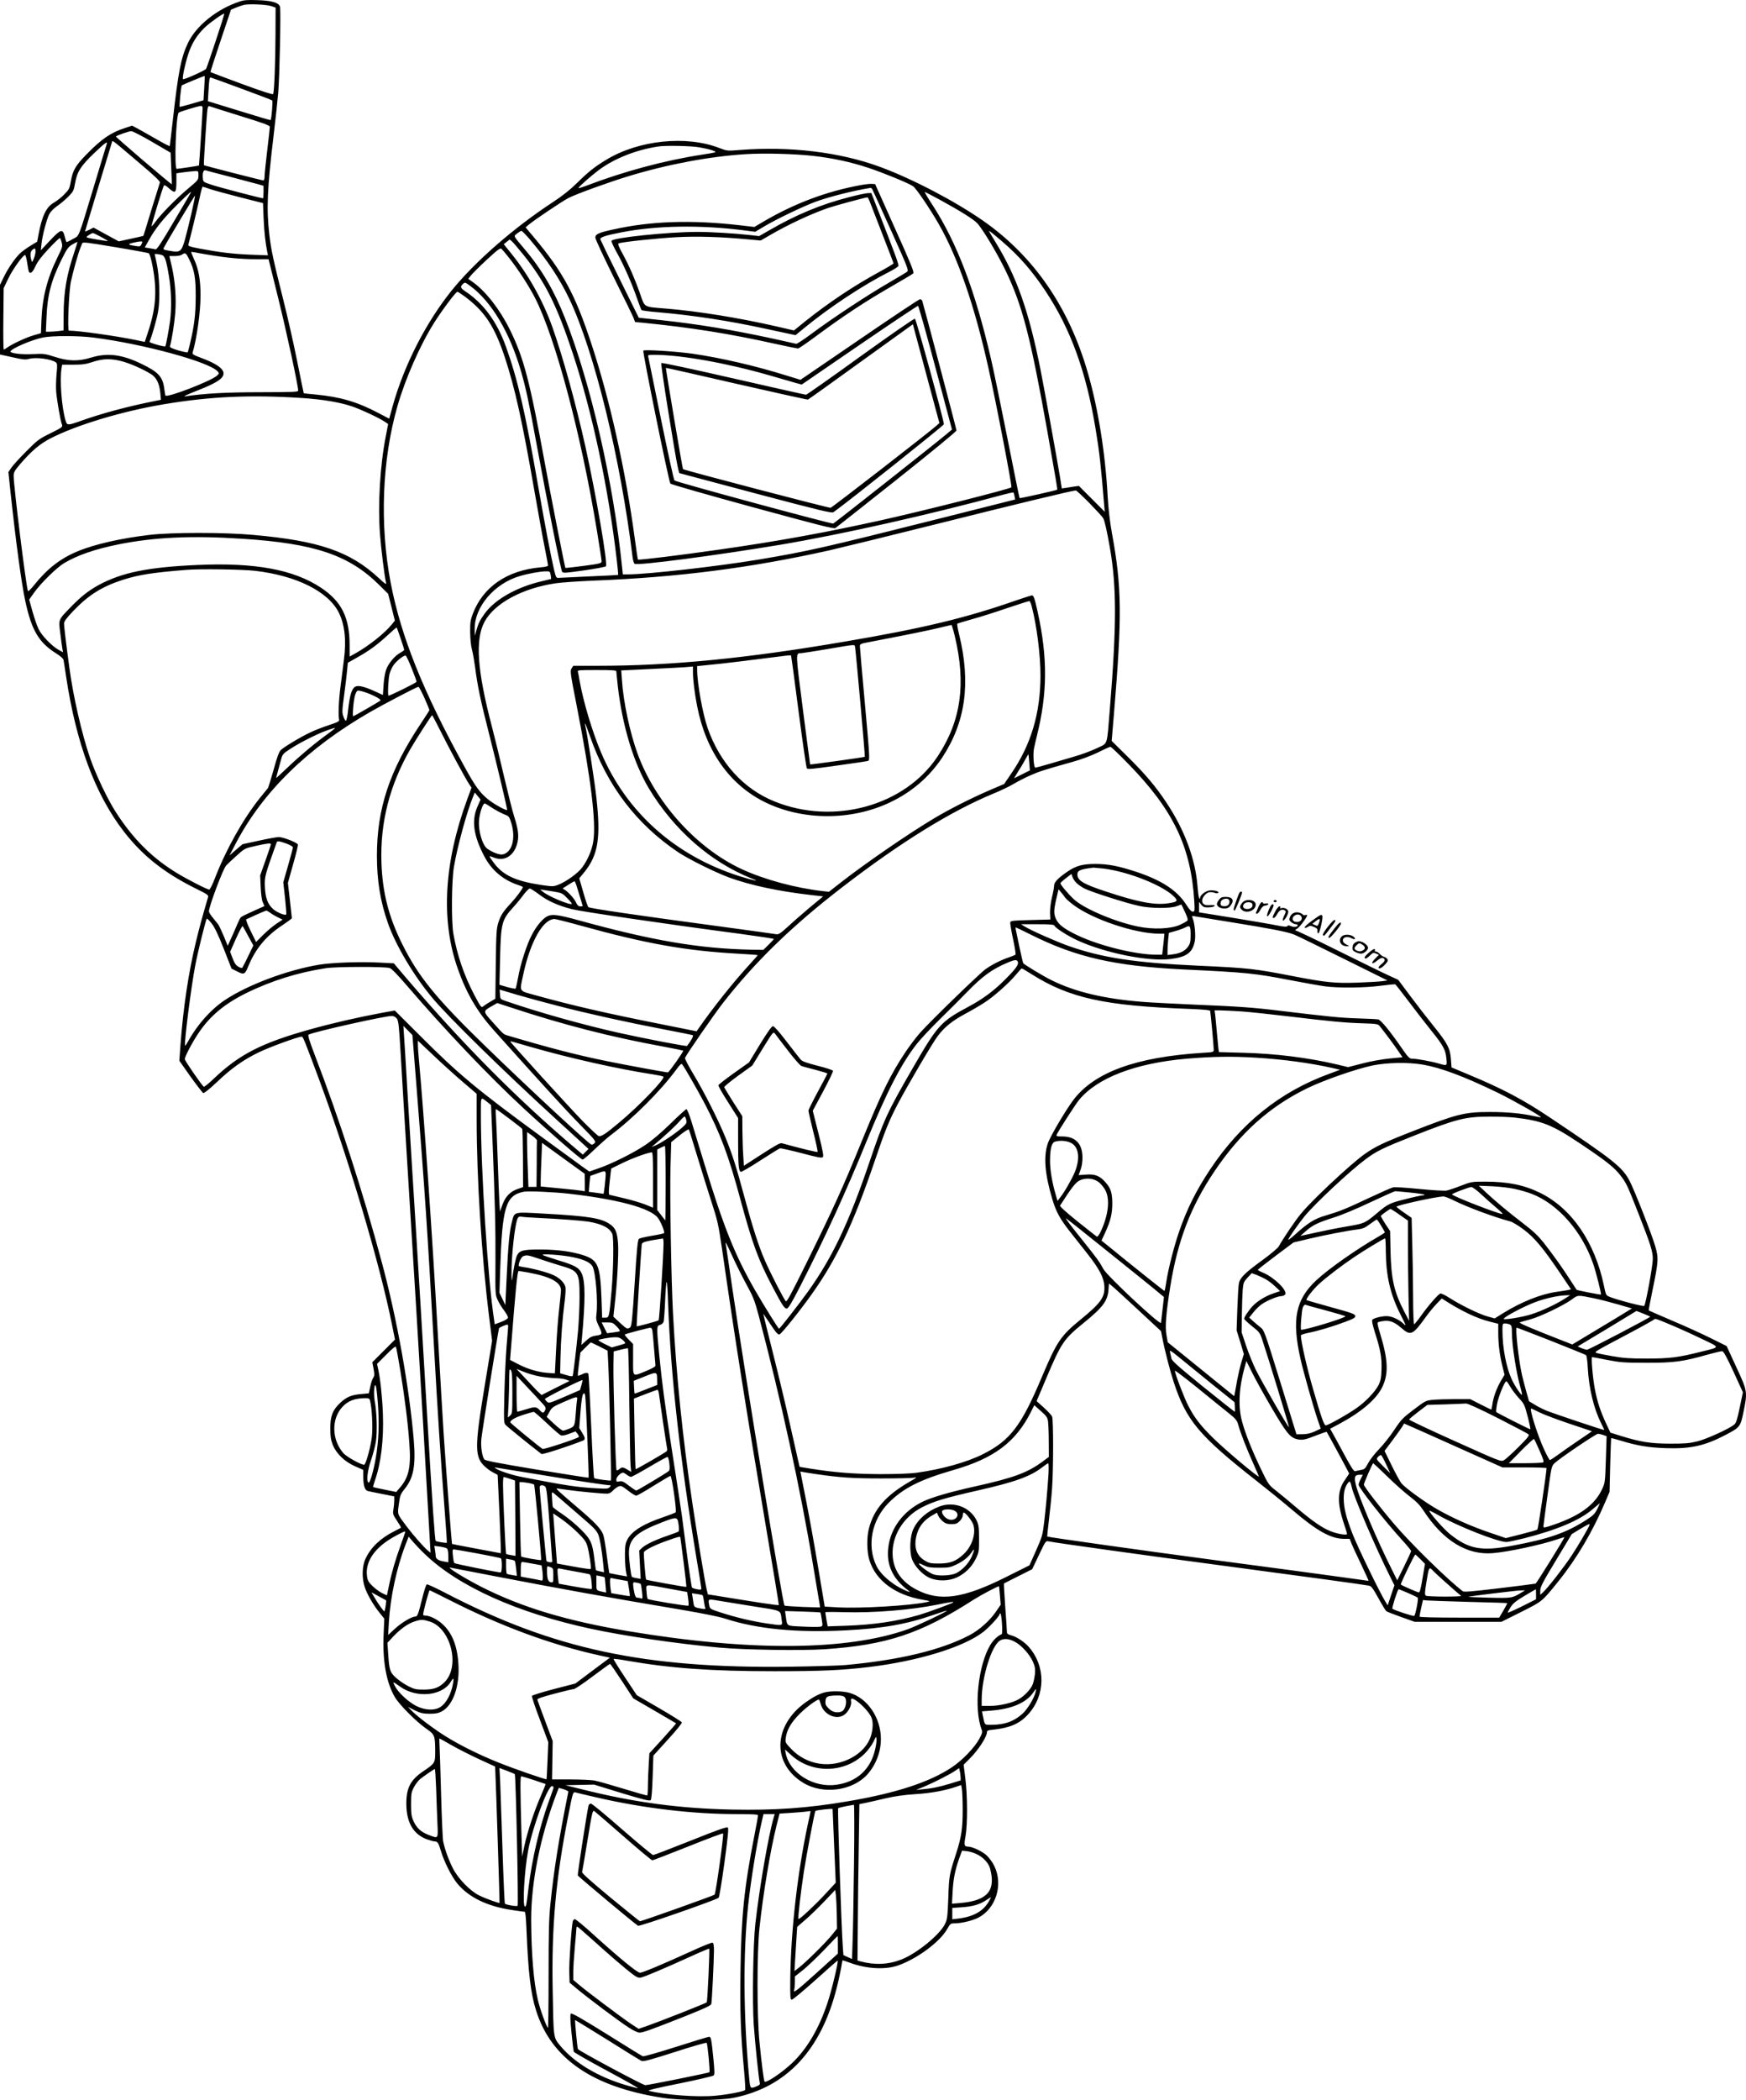 <?xml version="1.0" encoding="UTF-8"?>
<svg xmlns="http://www.w3.org/2000/svg" version="1.0" viewBox="0 0 1662.958 1998.877" preserveAspectRatio="xMidYMid meet">
  <g transform="translate(0,1998.738) scale(0.1,-0.1)" fill="#000000" stroke="none">
    <path d="M2280 19972 c-216 -72 -412 -230 -490 -394 -66 -139 -92 -271 -145 -743 -14 -126 -27 -233 -28 -238 -1 -4 -65 29 -142 74 -77 44 -157 89 -178 100 l-39 20 -65 -21 c-137 -44 -226 -105 -369 -252 -105 -107 -131 -152 -149 -256 -12 -68 -17 -79 -62 -124 -26 -28 -71 -63 -99 -79 -74 -42 -114 -127 -148 -308 l-12 -64 -64 -39 c-36 -22 -80 -54 -98 -71 -50 -48 -116 -144 -156 -227 l-36 -74 0 -332 0 -331 118 -26 c100 -23 123 -25 157 -16 66 19 215 -1 257 -33 14 -11 15 -25 7 -108 -5 -52 -7 -129 -4 -170 7 -82 40 -277 55 -314 8 -23 3 -27 -108 -82 -110 -54 -124 -64 -232 -173 -64 -64 -128 -134 -143 -157 l-27 -40 20 -190 c51 -475 105 -873 141 -1039 61 -281 130 -396 300 -501 35 -22 61 -46 64 -58 2 -12 14 -84 25 -161 96 -635 277 -1120 549 -1472 176 -228 381 -391 677 -539 129 -64 132 -66 124 -92 -58 -198 -77 -268 -115 -424 -70 -291 -119 -617 -146 -975 l-11 -152 107 -152 c60 -83 114 -153 121 -156 8 -3 60 39 124 99 141 135 256 217 405 289 104 50 374 149 409 149 12 0 28 -39 166 -410 284 -764 582 -1767 695 -2339 l27 -134 -108 -108 -108 -108 12 -63 c10 -53 9 -66 -4 -86 -9 -13 -21 -51 -28 -85 l-13 -62 -74 -7 c-92 -8 -138 -27 -199 -84 -72 -67 -95 -127 -94 -244 0 -76 5 -107 23 -155 34 -84 113 -161 214 -205 l77 -34 0 -66 c0 -83 15 -128 43 -135 12 -3 74 -16 137 -28 l115 -23 0 -40 c0 -21 -4 -59 -8 -84 -7 -43 -5 -50 34 -108 23 -34 40 -64 38 -66 -2 -2 -31 -17 -64 -34 -131 -66 -223 -153 -273 -260 -34 -71 -37 -186 -8 -272 23 -69 84 -174 142 -245 l44 -55 -6 -142 c-12 -259 24 -464 107 -605 42 -72 201 -231 296 -298 84 -58 87 -66 88 -216 0 -113 -1 -115 -112 -190 -123 -83 -163 -159 -163 -308 0 -178 64 -291 193 -340 32 -11 65 -21 75 -21 30 0 38 -13 61 -90 30 -101 101 -243 154 -308 111 -135 288 -221 529 -256 58 -9 110 -16 116 -16 6 0 12 -64 16 -163 17 -416 40 -615 92 -777 143 -456 536 -727 1201 -830 185 -29 543 -28 684 0 501 102 829 453 978 1046 17 65 35 151 42 189 6 39 12 71 14 73 1 1 31 -9 67 -22 157 -59 337 -70 461 -27 181 63 400 225 469 348 29 51 32 53 71 53 64 0 169 26 223 53 170 87 241 316 154 493 -16 34 -49 79 -73 101 -41 38 -136 83 -175 83 -39 1 -42 12 -26 100 20 115 19 385 -2 550 l-16 130 55 55 c81 79 167 210 167 254 0 16 9 20 63 25 156 17 249 57 328 144 168 183 171 457 7 644 -39 45 -113 94 -162 108 -38 10 -46 17 -46 36 0 13 -7 121 -16 240 -8 119 -14 217 -12 219 2 1 63 33 136 69 l133 67 64 135 c63 132 65 136 92 130 65 -14 927 -134 1658 -231 834 -111 1353 -182 1395 -191 21 -4 38 -28 88 -118 34 -62 68 -118 75 -124 7 -6 71 -31 142 -56 l129 -46 413 0 413 0 188 94 c205 103 197 96 358 296 171 212 324 471 443 751 l41 96 6 254 c4 140 8 255 9 257 2 2 41 -8 86 -22 164 -50 267 -67 434 -73 235 -8 371 22 568 125 139 73 143 77 172 217 40 194 40 198 -68 430 l-92 200 -145 72 c-80 40 -246 116 -370 168 -124 53 -226 98 -227 99 -2 1 15 90 37 197 56 270 58 303 25 414 -34 118 -197 530 -243 620 -70 133 -150 197 -754 601 -259 174 -452 276 -783 414 l-160 67 -6 79 c-8 104 -32 149 -162 311 -57 70 -157 199 -222 286 l-118 158 -81 37 c-45 20 -260 125 -480 234 -219 109 -406 198 -415 198 -10 1 -6 6 11 16 24 12 98 112 98 130 0 4 -9 4 -20 1 -11 -3 -20 -1 -20 3 0 4 -14 13 -31 19 -41 14 -80 -4 -94 -43 -8 -24 -6 -31 14 -47 13 -10 32 -19 42 -19 10 0 19 -4 19 -9 0 -17 -37 -22 -65 -9 -20 9 -28 9 -34 0 -5 -8 -31 -7 -101 7 -52 11 -240 43 -417 72 l-323 52 0 50 0 50 21 -27 c16 -20 29 -26 59 -26 21 0 45 3 54 6 30 12 16 19 -29 16 -51 -5 -75 9 -75 43 0 30 34 71 64 79 14 3 37 1 52 -4 17 -7 31 -7 37 -1 15 15 -58 31 -95 20 -37 -10 -78 -46 -78 -68 -1 -14 -2 -14 -9 -1 -5 8 -11 55 -15 105 -19 262 -122 540 -296 802 -101 153 -205 276 -380 448 l-142 140 21 250 c79 943 76 1213 -19 1730 -19 104 -33 225 -40 345 -23 418 -90 836 -190 1182 -179 621 -515 1108 -995 1443 -269 188 -679 402 -984 514 -380 140 -857 198 -1331 161 -124 -10 -124 -10 -200 19 -314 121 -763 75 -1070 -109 -114 -68 -178 -119 -287 -227 -64 -63 -136 -120 -226 -179 -376 -246 -747 -571 -967 -844 -248 -310 -452 -711 -561 -1101 l-32 -117 -101 53 c-200 106 -360 153 -590 176 -66 6 -122 12 -123 13 -1 1 -29 136 -62 302 -33 165 -92 426 -131 580 -97 387 -118 481 -135 630 -28 243 -20 435 40 934 19 157 39 344 45 415 13 158 26 781 17 817 -10 40 -78 60 -217 64 -93 3 -126 1 -170 -14z m305 -43 l40 -14 -1 -250 c-1 -274 -12 -556 -23 -573 -4 -7 -106 26 -299 97 -160 59 -294 110 -297 112 -2 3 41 137 96 299 l99 295 43 18 c23 10 58 22 77 27 48 13 216 5 265 -11z m-530 -330 c-46 -140 -88 -260 -92 -267 -9 -15 -212 -106 -220 -98 -9 8 17 135 48 232 34 107 85 189 161 261 52 49 177 137 184 130 2 -2 -34 -118 -81 -258z m-110 -452 l-7 -114 -108 -32 c-60 -17 -113 -31 -118 -31 -7 0 12 200 20 205 20 11 214 92 217 89 2 -2 0 -55 -4 -117z m353 -3 c158 -58 291 -109 295 -113 7 -7 -7 -179 -16 -187 -1 -2 -136 38 -300 89 l-297 91 6 101 c6 104 9 125 20 125 3 0 135 -48 292 -106z m-368 -186 c0 -35 -33 -543 -35 -546 -3 -3 -190 -31 -212 -32 -25 0 -7 510 19 535 8 9 187 63 211 64 11 1 17 -6 17 -21z m360 -75 c222 -68 280 -90 280 -103 0 -10 -11 -111 -25 -226 -14 -115 -25 -226 -25 -246 0 -24 -5 -38 -12 -38 -13 0 -560 140 -566 145 -4 3 27 489 34 533 4 24 9 32 20 28 8 -3 140 -45 294 -93z m-840 -247 l175 -102 6 -149 c4 -83 6 -151 5 -152 -1 -2 -122 99 -269 224 -146 125 -265 229 -263 231 12 12 125 51 146 51 14 0 104 -47 200 -103z m-116 -206 c137 -115 193 -170 189 -180 -3 -8 -39 -125 -81 -260 -41 -135 -75 -246 -76 -247 -1 -2 -55 -14 -119 -28 l-116 -25 -120 65 -120 66 -41 -21 c-22 -11 -40 -18 -40 -16 0 3 56 191 125 418 69 227 128 421 131 431 7 21 -16 38 268 -203z m-317 188 c-2 -7 -55 -179 -116 -383 -164 -542 -142 -485 -208 -523 -30 -18 -58 -31 -60 -28 -3 2 -10 26 -17 53 -19 75 -36 71 -139 -38 l-88 -94 6 60 c9 83 49 234 74 283 14 27 42 55 79 81 31 21 79 62 105 89 45 46 50 56 62 125 19 109 53 163 178 283 100 96 136 123 124 92z m5644 -33 c98 -17 171 -40 149 -48 -8 -3 -64 -13 -125 -22 -352 -54 -745 -159 -1107 -298 -38 -14 -68 -23 -68 -19 0 10 114 111 191 169 146 110 356 194 569 226 67 11 315 6 391 -8z m1079 -81 c189 -21 361 -58 530 -114 142 -47 379 -144 426 -175 28 -18 156 -206 243 -357 184 -320 343 -779 475 -1373 76 -340 227 -1128 219 -1136 -18 -17 -826 -221 -1238 -313 -535 -118 -988 -201 -1545 -280 -362 -52 -768 -102 -774 -95 -2 2 -16 92 -30 199 -87 647 -236 1318 -413 1854 -154 469 -270 684 -548 1015 l-79 94 34 29 c53 44 318 222 375 251 79 40 392 153 574 208 376 114 774 188 1116 209 169 11 465 3 635 -16z m-5550 -199 c118 -31 239 -63 268 -71 l52 -15 0 -59 c0 -33 -2 -60 -5 -60 -19 0 -416 104 -485 127 -83 27 -85 29 -88 62 -5 52 5 83 26 77 9 -3 114 -31 232 -61z m-300 12 c0 -42 -2 -44 -101 -127 -107 -89 -260 -245 -311 -317 -17 -24 -33 -41 -35 -40 -4 4 105 365 117 386 5 10 17 5 49 -24 60 -54 71 -45 71 59 l0 84 73 10 c39 5 87 10 105 11 31 1 32 0 32 -42z m106 -128 c32 -11 160 -46 284 -78 l225 -57 6 -150 c6 -132 17 -226 35 -318 l6 -29 -163 6 c-171 7 -296 22 -487 58 -94 18 -112 24 -108 38 12 39 86 345 107 444 12 59 25 107 29 107 4 0 33 -9 66 -21z m-179 -36 c-2 -5 -75 -129 -162 -276 -119 -203 -161 -266 -174 -263 -9 2 -35 8 -59 11 l-43 7 37 66 c59 109 139 209 271 340 111 110 143 137 130 115z m7136 -68 c193 -106 317 -183 354 -222 51 -54 190 -285 269 -448 161 -333 238 -630 398 -1525 83 -467 99 -560 95 -564 -7 -6 -354 -84 -358 -80 -2 2 -55 261 -117 575 -63 315 -132 652 -155 748 -150 650 -326 1113 -562 1474 -42 64 -73 117 -69 117 4 0 69 -34 145 -75z m-7128 -121 c-20 -88 -48 -201 -62 -252 -34 -121 -46 -130 -143 -113 -68 12 -69 13 -57 35 45 84 292 495 295 492 1 -2 -13 -75 -33 -162z m3222 -256 c167 -198 286 -377 378 -571 237 -502 485 -1514 600 -2454 4 -29 12 -57 19 -62 23 -20 775 79 1381 180 591 99 1440 290 2142 481 45 12 84 20 86 17 2 -2 7 -18 10 -35 l6 -31 -742 -187 c-1073 -270 -1241 -308 -1702 -385 -385 -64 -1061 -141 -1246 -141 l-47 0 -7 68 c-82 806 -297 1746 -542 2367 -104 264 -222 467 -385 659 -114 136 -108 122 -73 151 17 13 35 24 41 25 6 0 42 -37 81 -82z m4498 -19 c161 -138 284 -278 414 -474 238 -359 385 -763 475 -1305 37 -221 51 -346 82 -724 l6 -70 -123 123 -123 123 -40 -5 c-23 -4 -59 -9 -82 -13 l-41 -6 -17 108 c-28 170 -152 852 -186 1024 -111 556 -226 882 -425 1207 -36 58 -65 108 -65 110 0 7 18 -7 125 -98z m-8584 44 c38 -20 67 -38 66 -40 -4 -3 -175 25 -196 33 -11 3 -7 10 15 24 16 10 33 19 38 19 5 1 39 -16 77 -36z m-373 -55 c9 -35 6 -46 -38 -135 -99 -201 -146 -381 -155 -597 l-5 -130 -72 -21 c-72 -21 -198 -80 -250 -116 -14 -11 -29 -19 -32 -19 -4 0 -6 132 -4 293 l3 292 46 95 c42 87 138 220 158 220 5 0 14 -34 20 -76 6 -42 14 -80 17 -85 14 -22 35 -4 62 55 21 45 59 95 129 169 54 58 101 102 105 99 3 -4 11 -24 16 -44z m4395 -113 c207 -256 321 -484 472 -940 187 -564 341 -1289 420 -1974 9 -74 14 -135 13 -136 -2 -1 -124 -8 -273 -14 -148 -7 -281 -13 -294 -14 -23 -2 -26 4 -43 73 -33 142 -87 426 -153 804 -121 696 -195 1016 -307 1326 -86 238 -214 411 -390 527 -43 29 -47 42 -18 68 18 17 21 16 68 -19 203 -148 379 -445 486 -818 46 -161 73 -286 146 -685 100 -545 231 -1201 244 -1218 10 -14 31 -12 209 13 109 16 202 33 208 39 20 20 -93 678 -196 1143 -93 416 -215 856 -316 1140 -89 247 -225 491 -389 694 l-72 89 29 23 28 22 24 -21 c13 -12 59 -67 104 -122z m-4273 29 c-75 -220 -103 -381 -104 -600 l-1 -152 -50 -6 c-27 -3 -65 -6 -84 -6 l-34 0 6 138 c8 211 46 354 146 554 50 100 61 115 101 139 25 14 46 25 47 24 2 -1 -11 -42 -27 -91z m707 -17 c6 -4 18 -40 27 -79 55 -255 46 -431 -35 -674 l-30 -91 -92 19 c-191 39 -537 88 -631 88 -15 0 0 377 19 465 19 91 68 265 88 316 8 19 17 41 20 50 5 14 39 10 314 -36 170 -28 314 -55 320 -58z m-69 87 c-11 -23 -16 -25 -52 -19 -79 12 -85 18 -31 31 28 7 60 13 72 13 21 1 22 -1 11 -25z m-1024 -133 c-17 -43 -18 -44 -25 -21 -15 52 -10 87 14 103 21 14 22 13 25 -11 2 -14 -4 -46 -14 -71z m4530 -5 c86 -110 184 -262 240 -371 195 -379 440 -1297 591 -2217 25 -150 45 -282 45 -293 0 -19 -13 -23 -171 -44 -94 -12 -172 -21 -174 -19 -5 5 -144 714 -195 993 -145 793 -202 1008 -335 1277 -94 190 -228 362 -351 450 l-44 31 24 31 c13 17 80 84 150 149 105 97 130 116 142 106 8 -7 43 -48 78 -93z m-2854 34 c161 -27 302 -40 440 -40 l118 0 91 -367 c79 -318 191 -837 191 -883 0 -14 -44 -15 -357 -16 -330 0 -542 -12 -723 -40 -19 -3 21 17 90 44 151 59 216 92 253 125 69 65 4 129 -211 207 -47 17 -61 27 -58 39 40 131 76 390 76 547 0 145 -18 249 -61 342 -16 36 -29 67 -29 70 0 2 15 1 33 -2 17 -4 84 -16 147 -26z m-198 -41 c50 -102 63 -178 62 -359 -1 -166 -13 -270 -53 -439 -10 -45 -21 -84 -24 -87 -3 -3 -43 5 -89 18 -60 18 -82 29 -79 39 17 62 42 217 50 315 11 143 0 296 -32 442 l-24 102 52 0 c29 0 59 6 71 15 28 21 36 15 66 -46z m-263 42 c31 -8 44 -46 70 -202 23 -134 27 -301 11 -426 -11 -83 -40 -236 -45 -242 -8 -8 -155 34 -151 43 24 57 69 215 82 289 20 115 14 331 -14 460 l-19 87 21 -1 c12 -1 32 -4 45 -8z m2892 -399 c189 -143 280 -283 378 -578 97 -297 164 -598 280 -1264 39 -223 84 -472 101 -554 16 -82 30 -155 30 -161 0 -8 -26 -14 -72 -18 -319 -28 -549 -187 -646 -445 -21 -57 -25 -83 -24 -172 1 -62 7 -129 17 -165 9 -33 22 -108 30 -167 22 -174 51 -315 135 -643 75 -295 170 -695 170 -716 0 -15 -129 56 -183 101 -77 63 -120 122 -220 304 -396 717 -608 1245 -706 1756 -106 554 -82 1171 64 1680 75 262 216 583 350 795 73 117 207 295 221 295 6 0 40 -22 75 -48z m-3539 -388 c472 -60 1099 -231 1180 -321 17 -19 17 -20 -5 -41 -54 -51 -483 -216 -492 -189 -2 7 -6 35 -10 62 -15 117 -55 161 -220 240 -183 89 -322 106 -476 59 -122 -37 -215 -36 -345 6 -94 30 -105 32 -208 27 -105 -6 -216 7 -216 24 0 25 200 112 310 134 91 18 335 18 482 -1z m264 -224 c81 -21 205 -75 283 -124 52 -33 79 -89 88 -180 l6 -64 -59 -12 c-253 -50 -499 -116 -699 -187 -133 -47 -136 -47 -151 3 -37 125 -56 383 -38 495 l6 35 106 0 c88 0 122 5 187 27 98 31 167 33 271 7z m1719 -351 c196 -13 359 -40 475 -79 88 -29 270 -115 321 -151 l26 -18 -23 -118 c-54 -278 -76 -646 -55 -928 11 -145 43 -403 58 -465 5 -20 -8 -12 -68 44 -275 255 -570 356 -1199 412 -271 25 -777 25 -985 0 -268 -31 -525 -89 -685 -156 -163 -67 -289 -165 -412 -318 -33 -42 -60 -68 -62 -60 -20 60 -136 1000 -136 1096 0 33 9 50 63 113 105 122 186 191 285 242 247 128 682 259 1080 326 441 74 822 92 1317 60z m7502 -1001 c66 -68 125 -132 131 -144 13 -25 35 -120 62 -274 66 -377 66 -740 0 -1550 -29 -353 -15 -312 -124 -365 -50 -24 -147 -60 -214 -79 -67 -20 -176 -52 -242 -71 -66 -19 -124 -35 -129 -35 -15 0 -24 125 -13 182 6 29 18 82 27 118 102 405 104 748 9 1179 -30 136 -39 161 -56 161 -7 0 -78 -23 -157 -50 -469 -164 -884 -264 -1621 -389 -940 -161 -1658 -231 -2357 -231 l-233 0 -16 -25 c-15 -23 -13 -42 50 -362 135 -691 185 -1101 157 -1283 -13 -84 -53 -178 -107 -251 -39 -53 -154 -136 -229 -164 -44 -17 -51 -17 -163 -1 -241 37 -360 92 -447 208 -25 33 -44 62 -42 65 2 2 20 -4 40 -12 104 -43 200 20 227 150 13 62 4 126 -34 245 -14 41 -56 210 -95 375 -38 165 -90 378 -115 473 -142 541 -162 833 -70 1003 95 174 359 317 674 364 52 8 210 19 350 25 819 32 1509 121 2265 290 121 28 587 142 1035 254 685 172 1261 311 1306 315 6 1 65 -54 131 -121z m-8067 -339 c685 -44 1014 -155 1300 -438 l87 -86 32 -127 32 -128 -30 -37 c-66 -82 -217 -202 -343 -273 l-58 -32 0 106 c0 266 -76 419 -274 550 -259 172 -627 240 -1171 216 -474 -21 -721 -71 -943 -190 -97 -53 -170 -110 -268 -211 -122 -126 -117 -114 -99 -255 8 -65 17 -132 20 -147 l5 -28 -42 23 c-66 37 -162 137 -191 199 -15 31 -41 107 -58 168 l-31 111 48 68 c63 89 216 239 286 280 129 76 292 132 513 177 343 69 699 86 1185 54z m119 -305 c392 -45 696 -196 797 -396 57 -113 74 -262 50 -448 -8 -69 -24 -186 -33 -260 -17 -130 -23 -276 -13 -313 4 -15 -11 -23 -95 -51 -55 -18 -134 -48 -175 -68 -90 -41 -256 -141 -287 -171 -15 -15 -36 -72 -67 -186 -25 -90 -50 -169 -54 -175 -5 -6 -40 -49 -78 -96 -158 -198 -319 -484 -425 -757 -24 -63 -49 -113 -56 -113 -20 0 -205 95 -306 156 -237 144 -416 322 -581 577 -78 119 -195 364 -249 522 -78 227 -160 585 -196 855 -31 227 -51 395 -51 421 0 22 20 49 86 119 147 154 275 234 476 299 151 48 289 69 603 94 133 11 533 5 654 -9z m2816 -40 c3 -20 5 -37 3 -38 -2 -1 -39 -10 -83 -20 -244 -56 -456 -176 -553 -315 -44 -62 -56 -88 -77 -161 l-13 -45 -1 65 c-2 212 189 435 433 505 78 23 190 43 242 44 40 1 42 0 49 -35z m4582 -300 c48 -183 83 -463 83 -656 0 -358 -90 -660 -278 -933 l-68 -100 -145 -62 c-173 -75 -376 -178 -519 -263 -251 -150 -651 -425 -895 -615 l-110 -86 -55 6 c-261 29 -560 110 -774 209 -430 198 -824 634 -994 1101 -72 197 -135 492 -148 696 l-7 95 269 13 c148 7 302 15 342 18 l72 6 0 -54 c0 -74 16 -202 41 -329 85 -428 313 -747 651 -911 359 -174 820 -173 1185 1 207 98 374 242 496 425 223 337 275 708 163 1170 -14 55 -22 103 -18 106 4 3 68 22 142 43 74 20 225 68 335 106 110 37 204 67 210 66 5 -1 15 -25 22 -52z m-733 -282 c109 -455 59 -807 -162 -1142 -313 -474 -992 -661 -1558 -430 -293 119 -517 366 -633 694 -48 137 -101 429 -101 559 l0 34 128 13 c111 10 403 46 675 81 48 7 89 10 91 8 2 -2 35 -242 72 -533 38 -290 73 -534 79 -542 8 -11 59 -6 290 27 154 21 286 41 293 44 18 7 16 32 -33 575 -25 272 -45 504 -45 516 0 19 8 24 53 33 391 75 593 116 692 140 66 16 123 29 127 30 3 1 18 -48 32 -107z m-5278 -22 c19 -56 34 -105 34 -108 0 -4 -16 -16 -36 -27 -55 -29 -118 -106 -138 -167 -10 -29 -20 -94 -23 -144 l-6 -92 -74 34 c-99 45 -158 60 -187 46 -34 -15 -54 -78 -69 -210 -6 -62 -16 -114 -22 -115 -5 -1 -17 17 -24 40 -14 38 -13 58 7 205 12 90 25 195 28 235 l7 72 94 53 c112 63 192 122 293 216 41 38 77 68 78 67 2 -2 19 -49 38 -105z m4328 -82 c7 -31 97 -1041 93 -1044 -4 -5 -518 -76 -521 -73 -1 2 -32 238 -69 524 -71 552 -70 534 -17 535 14 1 126 18 250 39 275 47 259 46 264 19z m-4222 -204 c26 -65 47 -122 45 -126 -3 -11 -261 -138 -267 -132 -9 10 -1 162 10 206 6 24 22 60 36 81 26 40 101 100 118 94 5 -2 32 -57 58 -123z m1948 -26 c0 -7 7 -74 15 -148 44 -376 150 -724 295 -967 238 -395 590 -704 981 -858 86 -34 26 -22 -116 22 -613 194 -1078 608 -1319 1175 -85 200 -172 492 -206 688 -6 36 -13 73 -16 83 -5 16 8 17 180 17 142 0 186 -3 186 -12z m-1827 -255 c26 -60 47 -111 47 -114 0 -4 -38 -63 -84 -132 -296 -444 -416 -806 -416 -1255 0 -239 33 -438 105 -642 74 -211 247 -502 422 -710 151 -182 683 -702 1173 -1150 123 -113 245 -224 270 -247 l45 -42 -27 -27 -27 -27 -86 73 c-548 465 -1061 983 -1598 1611 l-116 137 -138 7 c-177 10 -452 0 -573 -20 -303 -50 -684 -193 -900 -338 -133 -89 -261 -233 -350 -394 -13 -24 -25 -41 -27 -39 -12 12 58 568 98 771 25 129 99 428 108 437 4 4 25 -16 47 -45 29 -37 62 -106 115 -240 l74 -189 47 -24 c72 -37 80 -34 112 44 69 169 170 291 329 395 48 32 87 61 87 65 0 4 -9 81 -19 171 l-19 164 49 175 c28 97 48 182 47 190 -4 18 -141 72 -183 72 -16 0 -101 -15 -187 -34 l-158 -34 -62 -53 -62 -54 60 115 c257 490 683 907 1279 1250 130 75 446 240 460 240 6 0 31 -48 58 -107z m-469 15 c32 -16 55 -33 50 -38 -13 -12 -252 -150 -260 -150 -10 0 4 161 18 201 6 19 16 37 21 41 14 9 101 -19 171 -54z m622 -330 c84 -169 246 -468 276 -510 l19 -28 -40 -108 c-223 -606 -254 -1154 -91 -1615 82 -234 186 -411 344 -587 456 -509 681 -755 818 -895 148 -151 156 -161 141 -178 -9 -10 -22 -16 -29 -15 -26 6 -573 513 -989 916 -492 476 -658 679 -816 997 -127 256 -186 486 -196 770 -13 383 78 740 277 1085 49 85 200 320 206 320 2 0 38 -69 80 -152z m1425 -53 c162 -467 442 -834 839 -1100 103 -68 349 -190 484 -240 201 -74 479 -133 783 -167 l113 -13 -128 -106 c-70 -59 -164 -141 -209 -183 -71 -64 -87 -75 -110 -71 -16 3 -246 35 -513 71 -806 108 -1264 175 -1276 187 -7 7 -29 71 -49 143 l-38 131 47 57 c134 165 160 329 115 721 -18 161 -91 629 -106 680 -3 11 -3 18 0 15 3 -3 25 -59 48 -125z m-2431 81 c0 -3 -33 -28 -72 -57 -116 -83 -266 -209 -381 -319 -59 -56 -107 -100 -107 -98 0 2 9 35 19 73 11 39 24 89 31 113 10 38 19 49 88 93 89 59 270 149 357 178 69 23 65 22 65 17z m7556 -339 c429 -439 597 -789 629 -1309 5 -93 4 -98 -15 -98 -13 0 -32 20 -60 64 -87 137 -234 234 -475 314 -172 57 -272 76 -395 76 -119 0 -184 -18 -266 -75 -86 -59 -124 -99 -124 -129 0 -16 -9 -68 -21 -115 -12 -51 -19 -113 -18 -149 l3 -61 -190 -5 c-167 -4 -189 -7 -192 -22 -2 -9 10 -81 27 -160 17 -78 27 -145 23 -148 -4 -3 -32 -14 -62 -25 -76 -25 -166 -71 -225 -114 -59 -43 -520 -490 -618 -600 -38 -42 -101 -125 -142 -186 -144 -216 -230 -392 -415 -845 -186 -456 -269 -638 -523 -1153 -152 -308 -193 -385 -203 -375 -19 20 -148 271 -198 386 -60 136 -120 325 -196 606 -75 280 -115 407 -181 568 -69 168 -201 429 -304 600 -47 78 -83 148 -81 155 13 33 278 416 363 525 308 394 659 734 1137 1102 555 427 1034 723 1441 891 66 27 154 69 195 94 41 24 113 61 160 81 83 36 123 49 397 126 80 22 175 58 240 89 59 30 113 54 119 54 6 1 83 -72 170 -162z m-943 13 l6 -76 -75 -37 -76 -38 23 38 c12 21 30 49 39 63 9 14 30 49 45 78 16 28 29 51 30 50 1 -2 5 -37 8 -78z m-5257 -424 c-56 -131 -36 -273 66 -468 70 -135 183 -230 331 -277 20 -7 37 -15 37 -17 0 -14 -60 -95 -109 -148 -79 -85 -101 -118 -124 -189 -18 -56 -21 -94 -25 -394 l-4 -332 -46 -27 c-26 -15 -55 -34 -65 -42 -23 -20 -24 -18 -91 108 -97 186 -161 373 -198 580 -20 117 -17 498 5 634 33 196 125 532 184 673 l15 37 27 -33 28 -34 -31 -71z m138 -6 c32 -21 83 -49 112 -61 53 -21 54 -22 74 -86 44 -144 8 -279 -81 -298 -30 -7 -97 18 -149 55 -44 32 -84 164 -78 262 4 70 36 168 55 168 4 0 34 -18 67 -40z m-1956 -342 c34 -13 62 -29 62 -36 0 -7 -21 -85 -46 -173 l-46 -160 17 -150 c9 -83 14 -153 11 -156 -12 -12 -87 19 -123 50 -53 47 -75 105 -80 212 -5 94 0 112 112 423 6 17 21 15 93 -10z m-148 -7 c0 -6 -23 -74 -51 -153 l-51 -143 5 -110 c3 -69 10 -123 20 -146 l16 -36 -107 -48 c-59 -26 -112 -52 -118 -59 -6 -6 -21 -35 -33 -64 -12 -30 -38 -88 -57 -130 l-35 -77 -38 93 c-22 51 -45 100 -52 110 -8 9 -31 38 -51 63 -21 25 -38 52 -38 61 0 48 133 402 164 437 11 12 56 55 99 93 77 70 78 70 180 93 115 26 147 29 147 16z m7930 -231 c243 -30 580 -166 679 -274 33 -35 21 -45 -65 -57 -129 -18 -285 11 -589 112 -210 69 -268 102 -273 156 -4 44 21 56 153 72 6 0 49 -4 95 -9z m-261 -133 c14 -16 51 -42 82 -58 67 -33 398 -139 520 -165 110 -24 296 -25 357 -2 l44 16 34 -71 c23 -49 30 -74 24 -82 -6 -7 -38 -25 -73 -41 -87 -39 -255 -46 -403 -15 -216 45 -511 170 -605 258 -55 51 -129 139 -129 153 0 5 24 27 53 49 l52 40 9 -27 c5 -15 20 -40 35 -55z m-4749 -59 c12 -40 28 -93 36 -117 7 -25 14 -46 14 -48 0 -2 -11 -3 -23 -3 -18 0 -28 10 -42 40 -17 38 -84 109 -116 124 -8 3 -10 8 -4 11 6 3 30 19 55 35 25 16 48 29 52 29 4 1 17 -32 28 -71z m-367 -53 c83 -63 179 -107 316 -142 92 -23 914 -144 1599 -234 177 -24 322 -46 322 -49 0 -3 -22 -28 -50 -55 l-50 -49 -122 2 c-491 11 -933 86 -1631 278 -207 57 -260 63 -306 39 -42 -21 -104 -95 -145 -175 -48 -90 -109 -279 -131 -405 -10 -55 -21 -103 -24 -107 -3 -4 -39 3 -80 14 l-74 22 6 256 c8 331 16 361 124 480 33 36 78 91 101 123 24 31 49 57 58 57 8 0 47 -25 87 -55z m152 24 c65 -11 74 -15 118 -61 27 -27 46 -52 44 -54 -16 -16 -227 73 -277 116 l-25 21 35 -5 c19 -3 67 -10 105 -17z m4861 -57 c9 -12 44 -43 78 -68 183 -138 588 -274 819 -274 l47 0 -5 -57 c-3 -32 -8 -77 -11 -100 l-5 -43 -54 0 c-197 0 -540 84 -751 184 -124 59 -179 100 -204 151 -25 52 -25 86 1 198 l21 90 24 -29 c14 -16 32 -39 40 -52z m-7572 -143 c15 -12 48 -31 72 -43 l46 -22 -59 -39 c-32 -21 -89 -69 -126 -106 l-68 -68 -52 106 c-29 58 -47 108 -42 110 6 2 48 21 95 43 47 21 90 39 96 40 6 0 23 -10 38 -21z m9824 -46 c4 -27 -21 -45 -55 -41 -36 4 -43 40 -12 61 26 19 63 8 67 -20z m-683 -42 c385 -62 546 -93 610 -119 28 -11 239 -114 470 -229 l420 -208 -50 -7 c-27 -4 -135 -10 -240 -14 -213 -7 -299 2 -605 61 -371 72 -431 79 -898 100 -611 28 -920 75 -1241 187 -119 42 -359 148 -421 186 l-35 22 156 0 c130 0 158 -3 163 -15 8 -21 132 -100 221 -140 263 -120 673 -202 884 -176 154 19 210 61 231 171 10 54 -1 171 -21 218 -9 22 -7 23 18 18 16 -3 168 -28 338 -55z m-6196 -31 c632 -175 1007 -242 1506 -270 104 -6 191 -12 192 -14 1 -1 -33 -40 -76 -87 -154 -167 -354 -418 -491 -616 l-15 -22 -345 69 c-523 104 -839 177 -1182 272 -172 48 -161 28 -124 200 53 251 148 453 241 509 16 11 41 19 54 19 13 0 121 -27 240 -60z m-3154 -104 l48 -88 -49 -102 c-27 -55 -52 -105 -56 -110 -3 -5 -21 0 -38 10 -24 14 -38 35 -55 81 l-23 61 56 126 c31 69 59 122 63 118 4 -4 28 -47 54 -96z m8975 8 c0 -57 -4 -78 -23 -105 -27 -41 -74 -66 -144 -75 l-53 -7 0 39 c0 22 3 69 6 105 l7 67 61 17 c33 9 77 25 96 35 45 23 50 15 50 -76z m-1522 7 c429 -215 800 -299 1447 -331 614 -29 679 -36 1033 -104 125 -24 270 -50 322 -57 130 -17 379 -15 533 6 70 9 131 15 136 13 4 -2 62 -75 128 -163 66 -88 164 -214 217 -280 112 -139 134 -179 142 -263 8 -71 8 -71 -72 -48 -67 20 -209 46 -249 46 -31 0 -39 7 -109 108 -107 155 -194 261 -219 266 -12 3 -101 7 -197 10 -160 5 -280 17 -760 75 -229 28 -379 39 -795 56 -198 9 -418 20 -490 26 -370 29 -649 96 -875 209 -73 36 -257 147 -265 160 -2 4 -18 72 -35 151 -16 79 -32 154 -35 167 -3 12 -3 22 0 22 3 0 67 -31 143 -69z m-123 -261 c8 -26 -23 -68 -130 -174 -104 -104 -211 -182 -343 -252 -260 -139 -292 -174 -529 -584 -242 -418 -276 -492 -412 -894 -196 -577 -353 -908 -585 -1232 -90 -125 -268 -353 -276 -354 -7 0 -145 222 -230 369 -191 333 -296 595 -481 1200 -50 163 -106 347 -125 409 -19 61 -40 112 -46 112 -6 0 -75 -62 -152 -138 -94 -91 -175 -160 -241 -204 -115 -77 -322 -180 -446 -222 l-86 -30 -69 49 c-38 27 -219 159 -403 294 -594 434 -780 589 -1138 948 l-243 242 -132 -24 c-225 -42 -464 -97 -675 -156 -462 -129 -672 -237 -914 -466 -48 -47 -92 -82 -98 -79 -18 11 -181 247 -181 262 0 23 67 152 128 244 108 163 246 279 450 381 245 121 499 200 767 241 100 15 561 16 607 1 18 -5 78 -67 167 -171 353 -412 780 -861 1106 -1162 242 -224 548 -490 564 -490 8 0 57 42 110 93 53 51 125 115 161 142 214 161 466 413 618 617 36 50 52 65 59 55 23 -28 146 -244 212 -368 152 -291 232 -504 346 -929 109 -404 167 -563 297 -810 99 -188 120 -221 143 -218 14 2 47 57 127 213 233 456 436 898 632 1380 193 472 329 736 478 926 36 46 137 154 224 239 87 85 199 197 249 249 150 155 244 224 395 287 69 29 87 29 95 4z m131 -116 c361 -227 695 -301 1507 -330 122 -5 190 -11 193 -18 4 -13 34 -333 34 -369 0 -24 -1 -25 -107 -31 -632 -40 -1027 -184 -1228 -446 -75 -99 -223 -350 -246 -418 -41 -123 -28 -288 43 -527 36 -121 73 -190 172 -315 41 -52 115 -146 165 -209 110 -140 153 -222 159 -300 8 -110 -31 -165 -230 -327 -185 -151 -224 -210 -363 -539 -197 -469 -303 -608 -561 -738 -154 -78 -396 -145 -634 -178 -59 -8 -191 -13 -345 -13 -251 1 -431 15 -665 52 l-104 17 -13 55 c-7 30 -42 188 -79 350 -36 162 -108 464 -160 670 -52 206 -94 377 -94 380 0 3 21 -27 46 -65 77 -116 93 -135 110 -128 19 7 195 226 302 377 239 334 396 665 601 1266 103 303 137 387 225 555 96 181 332 583 379 643 64 84 136 142 256 207 62 33 144 81 184 107 90 57 235 186 302 266 28 34 53 61 56 61 4 1 47 -24 95 -55z m-4501 -304 c279 -72 640 -152 995 -220 146 -28 271 -53 278 -56 11 -3 -13 -50 -54 -102 -5 -7 -400 69 -648 124 -344 77 -758 193 -1076 302 -55 19 -55 19 -58 64 l-3 46 168 -50 c92 -27 272 -76 398 -108z m-451 -15 c495 -163 943 -278 1441 -369 102 -19 189 -37 192 -39 6 -7 -135 -207 -146 -207 -21 0 -416 73 -596 110 -282 58 -540 125 -930 241 -40 12 -38 10 -138 122 -100 111 -99 108 -12 158 27 16 50 29 51 29 0 0 63 -20 138 -45z m6954 -35 c81 -6 278 -27 437 -46 399 -48 557 -63 719 -67 124 -4 141 -7 155 -24 55 -69 143 -187 178 -239 l41 -60 -123 -12 c-71 -7 -179 -26 -259 -47 l-136 -35 -104 25 c-277 65 -584 104 -903 112 l-223 6 -5 31 c-2 17 -9 87 -15 156 -6 69 -13 144 -16 168 l-6 42 56 0 c32 0 123 -5 204 -10z m-8047 -70 c14 -21 20 -72 34 -315 9 -159 47 -789 85 -1400 38 -610 97 -1573 130 -2140 33 -566 62 -1074 65 -1129 l6 -99 -23 19 c-37 29 -140 146 -201 227 -97 129 -92 116 -78 218 11 83 15 94 55 144 85 104 107 222 87 465 -42 497 -159 1151 -302 1683 -179 670 -408 1377 -640 1980 -53 139 -69 191 -60 196 40 25 741 182 795 178 18 -1 36 -11 47 -27z m188 -670 c78 -978 103 -1358 161 -2390 42 -748 65 -1098 105 -1615 13 -170 23 -311 21 -312 -5 -5 -93 9 -106 17 -8 5 -32 345 -81 1181 -38 646 -87 1460 -109 1809 -22 349 -56 896 -75 1215 -19 319 -36 607 -39 639 l-4 59 43 -44 43 -44 41 -515z m439 69 l132 -113 0 -244 c0 -557 47 -1305 119 -1882 l28 -225 -70 -425 c-99 -599 -98 -685 8 -778 19 -18 53 -41 75 -52 22 -11 40 -21 40 -23 5 -82 30 -658 30 -693 l0 -51 -231 43 c-127 24 -233 44 -234 46 -3 4 -60 750 -80 1058 -8 124 -33 547 -55 940 -53 950 -134 2111 -180 2610 -6 58 -10 122 -10 143 l0 39 148 -140 c81 -77 207 -191 280 -253z m647 333 c368 -106 834 -211 1170 -262 44 -7 86 -16 93 -20 26 -13 -232 -282 -427 -443 -124 -104 -165 -130 -189 -123 -11 4 -80 69 -154 144 -133 137 -688 747 -688 756 0 2 12 1 28 -4 15 -4 90 -26 167 -48z m6905 -102 c257 -15 527 -52 729 -98 l75 -17 -105 -39 c-468 -171 -841 -471 -1134 -911 -132 -199 -221 -376 -295 -592 -48 -138 -105 -362 -122 -480 -7 -46 -14 -83 -18 -83 -4 0 -318 250 -527 421 l-72 58 34 73 c53 116 69 182 69 283 -1 100 -14 142 -66 200 -52 60 -100 79 -184 72 l-71 -5 18 49 c12 30 19 75 19 117 0 133 -66 202 -193 202 -47 0 -58 3 -54 14 12 31 177 287 213 332 173 212 539 352 1024 394 251 21 427 24 660 10z m1591 -66 c173 -30 388 -110 709 -265 154 -75 424 -228 416 -236 -1 -2 -32 3 -67 11 -117 26 -252 39 -419 39 -241 0 -315 -19 -745 -187 -377 -148 -411 -168 -675 -405 -151 -136 -317 -300 -380 -377 -53 -63 -170 -237 -211 -311 -8 -15 -78 -74 -155 -130 -166 -121 -212 -166 -224 -219 -5 -22 -11 -131 -15 -244 l-7 -205 35 -113 34 -113 -22 -73 c-13 -41 -30 -116 -40 -167 -9 -52 -20 -109 -23 -127 l-7 -34 -317 257 -316 256 -12 68 c-15 79 -4 211 36 461 70 437 195 763 420 1097 249 370 528 619 889 794 162 78 459 181 619 215 138 28 337 32 477 8z m-8910 -356 l36 -29 12 -292 c25 -613 32 -892 30 -1197 -2 -306 -2 -316 20 -364 12 -28 40 -74 62 -102 22 -29 39 -60 37 -70 -2 -9 -28 -26 -64 -39 l-62 -23 -5 36 c-60 379 -127 1423 -127 1965 0 173 -4 166 61 115z m209 -158 c65 -49 121 -93 124 -98 3 -4 6 -131 7 -281 l1 -273 -52 -18 c-70 -24 -116 -71 -145 -151 l-23 -64 -6 95 c-3 52 -10 237 -16 410 -6 173 -13 350 -16 393 -4 42 -4 77 0 77 4 0 60 -40 126 -90z m1686 -12 c6 -30 3 -36 -42 -76 -63 -56 -200 -147 -250 -167 l-39 -16 25 21 c106 89 207 183 241 223 22 26 44 47 49 47 5 0 12 -15 16 -32z m7889 22 c263 -31 353 -66 623 -246 257 -172 329 -230 389 -309 54 -70 64 -93 172 -368 112 -285 133 -351 133 -422 1 -60 -67 -432 -82 -448 -8 -8 -268 60 -333 88 -30 12 -33 19 -50 102 -86 416 -308 740 -610 887 -151 74 -305 106 -522 106 -128 0 -132 -1 -231 -39 -55 -22 -117 -42 -136 -46 -19 -4 -135 3 -258 15 -122 12 -235 20 -250 16 -16 -3 -122 -50 -237 -104 -216 -102 -268 -123 -415 -167 -97 -28 -162 -69 -278 -174 -38 -34 -70 -59 -70 -54 0 13 93 146 155 223 97 119 431 431 580 542 104 78 165 108 451 221 418 165 499 185 729 186 83 1 190 -4 240 -9z m-7785 -365 c40 -132 101 -328 136 -436 60 -185 66 -212 104 -470 118 -822 226 -1505 410 -2593 72 -423 129 -772 128 -776 -3 -6 -215 26 -609 91 l-67 10 -10 42 c-15 57 -93 529 -136 817 -94 629 -154 1217 -186 1815 -17 323 -31 1130 -24 1390 l7 241 81 65 c47 38 84 61 87 55 4 -6 39 -119 79 -251z m-1526 147 c-1 -7 -2 -109 -2 -227 l-2 -215 -38 0 -39 0 -6 167 c-4 91 -7 209 -7 261 l0 94 48 -34 c26 -19 47 -40 46 -46z m5082 -21 c79 -36 95 -148 41 -280 -27 -66 -101 -195 -142 -245 l-23 -29 -17 59 c-35 119 -55 240 -54 329 1 114 16 167 49 176 46 13 105 9 146 -10z m-4789 -179 l162 -117 1 -84 0 -83 -27 5 c-16 3 -110 14 -210 23 l-183 18 0 56 c0 31 3 125 7 208 l6 151 41 -30 c23 -17 114 -83 203 -147z m933 -209 c0 -196 -2 -354 -4 -352 -2 2 -20 25 -40 52 l-36 47 0 288 0 288 33 17 c17 8 35 16 40 16 4 1 7 -159 7 -356z m-120 33 l0 -264 -71 29 c-39 16 -130 43 -202 60 -73 17 -137 32 -143 34 -7 2 -7 39 3 126 7 67 14 123 15 124 2 1 53 26 113 55 95 46 233 96 273 99 9 1 12 -58 12 -263z m-454 7 c-4 -43 -9 -92 -12 -108 l-5 -31 -71 10 -70 9 6 76 c4 42 8 76 9 76 1 0 29 10 62 22 91 33 88 35 81 -54z m4702 -30 c20 -17 48 -51 61 -77 45 -87 27 -238 -46 -393 -16 -33 -30 -50 -37 -46 -6 4 -89 69 -184 145 -115 93 -170 143 -165 151 112 174 149 221 187 239 61 28 135 20 184 -19z m3957 -62 c50 -10 124 -32 166 -48 249 -97 477 -357 583 -665 27 -78 80 -288 74 -293 -4 -3 -227 40 -232 46 -2 2 -29 45 -61 94 -74 115 -160 236 -251 352 -55 69 -102 113 -191 181 -139 106 -284 227 -368 307 l-60 56 125 -5 c69 -3 166 -14 215 -25z m-319 -50 c41 -39 106 -96 144 -128 38 -32 66 -59 61 -61 -21 -7 -481 171 -481 187 0 8 159 68 184 70 10 0 51 -30 92 -68z m-8686 4 c470 -54 775 -137 846 -230 28 -37 67 -132 59 -144 -2 -5 -54 -16 -115 -26 -60 -10 -116 -23 -124 -29 -12 -9 -21 -95 -41 -421 -22 -345 -29 -412 -43 -422 -25 -20 -34 -16 -99 45 l-61 57 13 117 c23 195 38 477 32 576 -8 110 -24 151 -78 187 -81 57 -203 77 -618 100 -305 17 -289 21 -314 -73 -24 -86 -37 -227 -51 -526 l-13 -271 -28 59 -28 58 7 217 c19 604 52 711 226 745 43 8 289 -3 430 -19z m8013 11 c70 -7 131 -16 134 -20 4 -3 -3 -6 -14 -6 -12 0 -86 -16 -164 -36 -151 -37 -171 -47 -274 -134 -114 -96 -119 -98 -284 -126 -84 -14 -219 -41 -299 -59 l-147 -32 50 44 c66 59 114 82 270 132 77 24 220 84 350 146 121 57 227 104 235 104 8 0 73 -6 143 -13z m413 -75 c139 -68 383 -158 539 -200 22 -6 80 -41 130 -79 102 -77 185 -177 347 -417 l101 -150 -29 -7 c-16 -3 -65 -11 -108 -17 -150 -21 -335 -95 -510 -203 l-80 -50 -65 18 c-78 21 -254 106 -360 174 -45 29 -85 48 -93 45 -22 -9 -117 -118 -183 -211 -31 -44 -61 -80 -66 -82 -5 -2 -10 108 -10 265 -1 147 -4 376 -8 508 l-6 240 -72 50 c-40 27 -72 53 -72 56 -2 13 371 95 445 98 11 1 57 -16 100 -38z m-515 -137 l79 -55 0 -227 c0 -125 2 -339 5 -477 l6 -250 -47 90 c-96 185 -124 308 -130 573 l-4 192 -47 70 c-25 39 -44 73 -41 75 16 17 84 64 91 65 5 0 45 -25 88 -56z m-8211 -29 c212 -10 422 -26 485 -36 129 -21 205 -61 227 -118 15 -39 11 -326 -7 -538 -22 -252 -23 -258 -60 -258 l-30 0 -6 178 c-12 320 -33 370 -171 416 -107 35 -243 54 -403 55 -167 1 -206 -8 -230 -55 -13 -24 -35 -132 -48 -234 -2 -16 -5 4 -5 45 -4 163 32 492 59 542 8 14 17 18 37 14 15 -3 83 -8 152 -11z m5452 -337 c227 -182 436 -350 463 -374 l51 -42 -13 -114 c-7 -62 -14 -121 -15 -132 -4 -29 -511 444 -548 511 -38 70 -58 98 -190 263 -142 178 -174 220 -166 220 3 0 191 -149 418 -332z m2582 263 c20 -32 36 -61 36 -64 0 -3 -26 -20 -57 -38 -207 -118 -477 -307 -596 -418 -197 -184 -235 -372 -151 -746 28 -125 119 -447 163 -578 l30 -88 -57 -27 c-40 -18 -75 -26 -115 -26 l-59 -1 -153 495 c-153 493 -154 495 -192 525 -21 16 -53 44 -71 60 l-34 31 39 49 c22 28 58 63 80 78 52 36 150 76 184 77 15 0 32 7 39 15 28 34 -101 162 -207 207 -29 12 -53 25 -53 28 0 4 77 64 170 134 l170 127 143 34 c150 36 380 80 473 91 45 6 67 16 112 50 32 23 60 43 64 43 4 1 23 -25 42 -58z m-6834 -168 c-1 -121 -39 -726 -47 -733 -8 -7 -205 -61 -209 -57 -3 2 42 720 48 777 3 25 25 31 201 59 4 0 7 -20 7 -46z m6879 -75 c2 -234 42 -408 137 -597 59 -116 61 -122 31 -93 -41 40 -112 72 -160 72 -48 0 -123 -19 -136 -34 -7 -8 1 -46 23 -117 55 -171 68 -247 64 -356 -2 -79 -8 -108 -27 -147 -32 -65 -125 -162 -213 -223 -92 -64 -270 -163 -291 -163 -16 0 -43 76 -122 350 -57 195 -115 452 -115 506 0 6 30 16 68 24 91 17 246 64 359 107 79 30 94 39 91 56 -3 17 -37 29 -231 82 -126 35 -230 65 -233 67 -9 10 60 100 118 153 68 63 216 176 332 254 91 62 288 181 298 181 4 0 7 -55 7 -122z m-6224 -47 c31 -69 90 -187 131 -263 68 -124 81 -156 121 -306 210 -790 399 -1658 517 -2372 31 -184 59 -350 62 -369 l5 -34 -166 5 c-91 4 -169 9 -173 13 -17 17 -373 2178 -497 3020 -30 209 -58 394 -61 410 -10 46 0 30 61 -104z m-1519 -10 c108 -22 168 -51 188 -89 30 -58 52 -332 37 -452 -6 -48 -3 -62 21 -112 39 -79 37 -85 -23 -93 -42 -6 -61 -16 -97 -49 l-45 -41 6 70 c33 360 32 532 -2 610 -25 56 -64 78 -223 126 -72 22 -139 45 -147 50 -25 16 180 2 285 -20z m-307 -20 c64 -22 150 -49 191 -61 172 -50 180 -64 180 -304 0 -89 -7 -234 -15 -322 -16 -171 -44 -402 -50 -421 -3 -8 -20 -7 -62 6 l-58 17 3 140 c4 185 19 383 38 527 9 65 13 133 10 151 -8 41 -53 88 -114 116 -52 25 -204 66 -282 76 -27 4 -50 9 -50 13 0 32 25 84 43 91 35 14 44 12 166 -29z m-118 -126 c212 -39 310 -92 312 -167 0 -18 -8 -98 -17 -178 -10 -80 -23 -251 -29 -380 l-12 -235 -60 4 c-91 5 -197 36 -286 82 l-81 42 7 86 c46 592 63 761 75 761 4 0 45 -7 91 -15z m7031 -68 c24 -14 62 -44 86 -67 l44 -42 -64 -22 c-73 -24 -149 -71 -195 -118 -38 -40 -83 -106 -83 -123 0 -6 34 -38 75 -71 71 -56 75 -62 99 -134 56 -167 256 -823 253 -827 -7 -6 -263 438 -317 548 -27 56 -69 159 -92 228 l-42 126 2 165 c1 91 5 198 8 239 6 69 10 78 46 117 l40 43 49 -18 c27 -11 68 -30 91 -44z m-5699 -217 c24 -690 115 -1500 272 -2443 25 -147 45 -273 45 -281 0 -10 -10 -12 -41 -6 -22 4 -44 12 -48 16 -4 5 -27 158 -51 339 -24 182 -44 339 -46 350 -7 52 -49 330 -99 649 -65 424 -88 597 -115 865 -27 275 -27 289 6 297 14 4 29 16 34 28 4 11 11 103 15 203 4 101 11 181 15 178 4 -2 10 -90 13 -195z m4470 -64 l225 -209 12 -61 c23 -121 73 -313 110 -427 119 -363 243 -510 790 -939 101 -79 250 -200 330 -268 245 -209 376 -282 504 -282 l51 0 19 -48 c10 -26 52 -116 92 -199 40 -84 71 -153 69 -153 -2 0 -115 16 -252 35 -355 49 -537 73 -1268 170 -610 81 -1535 211 -1541 217 -1 2 6 71 16 153 10 83 24 218 30 300 13 176 14 653 1 688 -5 13 -41 52 -79 86 l-69 62 94 222 c140 331 166 369 348 517 189 153 235 214 243 322 l4 58 23 -18 c13 -9 124 -111 248 -226z m4067 98 c-80 -52 -223 -118 -316 -147 -81 -26 -250 -54 -261 -44 -12 12 186 118 299 160 95 36 219 63 293 65 l40 1 -55 -35z m285 5 c50 -10 150 -36 224 -57 l134 -39 -139 -85 c-76 -46 -204 -123 -284 -171 l-145 -87 -259 102 c-178 71 -252 104 -240 109 11 4 55 16 99 28 94 25 316 132 395 189 61 45 53 44 215 11z m-1190 -150 c55 -27 139 -58 188 -70 l87 -22 0 -88 c0 -104 14 -215 41 -321 l19 -76 -35 -59 c-40 -68 -72 -155 -81 -224 -4 -27 -9 -49 -11 -49 -2 0 -48 23 -102 50 l-98 50 -144 0 c-79 0 -174 -3 -212 -7 -66 -6 -70 -8 -181 -92 -105 -79 -120 -95 -185 -192 -38 -58 -104 -142 -146 -185 -42 -43 -89 -104 -105 -135 -26 -50 -33 -57 -67 -63 -21 -4 -45 -9 -55 -12 -12 -4 -35 30 -99 148 -45 84 -95 176 -111 204 l-29 52 83 44 c213 114 356 235 413 352 61 125 57 256 -18 503 -30 99 -32 113 -18 117 90 24 141 11 216 -55 90 -79 110 -71 230 96 31 44 80 103 107 131 l50 52 82 -51 c44 -28 126 -72 181 -98z m-1370 36 c99 -27 184 -52 189 -56 13 -12 -368 -129 -421 -129 -10 0 4 183 16 214 6 15 17 26 24 24 6 -3 93 -27 192 -53z m3026 -31 c35 -14 65 -27 67 -29 6 -5 -586 -315 -602 -315 -9 0 -33 7 -53 15 l-37 16 280 168 c153 93 279 170 280 170 0 1 29 -11 65 -25z m314 -129 c61 -26 175 -78 255 -117 166 -80 168 -71 -19 -117 -218 -55 -300 -65 -516 -65 -164 0 -223 4 -329 23 -70 12 -138 26 -149 30 -25 10 -30 7 308 186 132 70 241 131 243 136 4 9 37 -3 207 -76z m-10091 6 c21 -21 34 -41 28 -45 -5 -3 -34 -8 -65 -12 l-55 -7 -26 52 -26 51 53 0 c48 0 56 -3 91 -39z m8507 19 c16 -9 19 -22 19 -73 0 -124 43 -400 85 -539 8 -28 13 -53 11 -56 -8 -7 -68 82 -97 145 -53 114 -89 302 -89 466 0 65 1 67 26 67 14 0 34 -5 45 -10z m-9541 -17 c0 -10 -7 -94 -15 -188 -8 -93 -17 -296 -21 -450 -6 -266 -6 -281 12 -301 14 -16 236 -196 341 -276 10 -8 242 67 396 127 24 10 21 28 -10 78 l-26 42 12 155 c8 102 17 160 26 169 11 12 14 9 19 -20 7 -46 37 -772 32 -777 -3 -2 -224 33 -493 77 -372 62 -491 85 -500 97 -22 30 -36 125 -28 198 6 63 160 1027 168 1050 3 8 59 33 80 35 4 1 7 -7 7 -16z m1374 -45 c3 -18 10 -96 16 -173 7 -77 12 -147 13 -155 1 -10 -28 -27 -88 -52 -135 -55 -125 -63 -125 109 l0 147 -42 43 c-23 23 -40 45 -37 48 6 6 217 62 241 64 12 1 19 -9 22 -31z m8560 -94 c177 -70 326 -131 332 -135 6 -5 14 -61 17 -126 11 -193 58 -386 127 -523 17 -33 30 -61 30 -64 0 -5 -470 152 -550 184 -30 12 -80 37 -111 56 l-56 34 -26 92 c-14 51 -33 122 -41 158 -32 142 -66 450 -50 450 4 0 152 -57 328 -126z m-8844 10 c17 -15 28 -29 25 -33 -4 -3 -34 -13 -67 -22 l-61 -17 -64 31 c-35 17 -63 34 -63 38 0 8 100 26 157 28 31 1 49 -5 73 -25z m-221 -63 l78 -40 6 -118 c10 -175 31 -1112 26 -1117 -6 -6 -153 14 -160 22 -4 4 -17 227 -28 496 -12 270 -24 494 -27 498 -8 12 -32 10 -65 -8 -17 -8 -33 -14 -35 -11 -2 2 2 52 10 112 l14 108 48 48 c27 27 50 49 51 49 2 0 39 -18 82 -39z m-1895 -236 c42 -261 72 -498 85 -688 17 -222 -5 -322 -91 -421 l-34 -40 -109 22 c-59 12 -110 23 -111 25 -2 2 6 30 17 63 58 163 85 389 76 634 -6 159 -25 337 -46 430 l-10 45 87 87 c57 58 89 84 93 75 4 -6 23 -111 43 -232z m2180 -312 c4 -291 9 -555 12 -587 l6 -59 -35 21 c-41 26 -55 27 -79 5 -10 -9 -21 -13 -26 -9 -8 9 -33 849 -29 1016 l2 114 65 16 c36 10 68 15 71 14 4 -2 10 -241 13 -531z m5557 184 l207 -166 4 -46 c2 -25 1 -45 -2 -45 -3 0 -139 108 -302 239 -240 195 -296 245 -301 269 -3 16 -9 42 -13 58 -6 25 4 19 97 -57 57 -47 197 -160 310 -252z m4960 123 l89 -195 -30 -145 c-24 -115 -35 -149 -53 -163 -51 -41 -262 -137 -350 -159 -79 -19 -117 -22 -262 -22 -187 1 -281 16 -468 74 l-99 31 -43 92 c-54 118 -81 199 -105 323 -20 105 -37 304 -26 304 4 0 68 -12 144 -27 124 -24 159 -27 372 -27 262 -1 351 11 585 78 66 18 128 33 138 32 13 -1 42 -54 108 -196z m-4401 -340 c140 -239 175 -282 238 -300 53 -14 81 -8 195 37 49 19 90 33 93 31 5 -6 214 -391 214 -396 0 -2 -18 -28 -39 -59 -74 -103 -77 -222 -11 -418 17 -49 30 -93 30 -98 0 -16 -94 0 -158 26 -81 32 -175 98 -327 227 -71 61 -160 134 -197 163 -64 50 -69 57 -138 201 -86 178 -150 340 -181 456 -38 141 -29 321 27 519 l15 54 57 -115 c31 -62 113 -210 182 -328z m-7230 140 c0 -189 -1 -198 -21 -216 l-22 -19 7 139 c3 77 6 182 6 235 1 87 2 94 15 77 12 -16 15 -59 15 -216z m265 155 c48 -8 115 -15 149 -16 33 0 77 -6 96 -13 l35 -13 -134 -67 -133 -67 -30 28 c-17 15 -70 72 -119 125 l-90 96 69 -28 c38 -16 108 -36 157 -45z m6552 -344 c76 -61 84 -71 98 -121 23 -80 81 -228 142 -363 29 -65 53 -121 53 -123 0 -17 -319 251 -434 364 -121 119 -181 196 -239 310 -39 75 -127 306 -127 333 0 5 96 -68 213 -162 116 -95 249 -202 294 -238z m-5438 309 l1 -45 -107 -42 c-59 -24 -108 -42 -109 -40 -1 1 -4 29 -5 62 l-3 59 105 42 c117 47 117 47 118 -36z m-1105 -208 c45 -48 48 -55 38 -77 -14 -30 -23 -31 -48 -4 -34 38 -47 39 -130 13 -43 -13 -82 -24 -86 -24 -5 0 -8 77 -8 171 l0 171 93 -99 c51 -54 115 -122 141 -151z m383 158 l-13 -44 -148 -64 c-141 -61 -149 -63 -167 -46 -10 9 -19 21 -19 25 0 11 354 188 358 180 1 -4 -4 -26 -11 -51z m8846 -10 c16 -28 53 -77 82 -109 52 -56 56 -64 85 -176 17 -65 28 -120 26 -122 -3 -4 -309 151 -325 164 -3 2 0 35 7 74 12 69 73 219 89 219 4 0 21 -23 36 -50z m-10783 -176 c13 -180 7 -337 -20 -499 -22 -129 -57 -248 -70 -240 -22 13 -10 116 24 214 19 55 40 136 47 182 13 92 8 276 -12 380 -13 71 -4 184 11 143 5 -12 14 -93 20 -180z m2675 114 c3 -18 21 -143 40 -278 20 -135 38 -250 40 -257 2 -6 -2 -16 -8 -21 -25 -20 -290 -173 -293 -169 -2 2 -7 154 -10 338 l-6 334 108 42 c60 23 112 42 116 42 4 1 10 -14 13 -31z m-779 -65 c-3 -16 -8 -66 -11 -113 -10 -136 -11 -139 -62 -161 -24 -10 -52 -19 -61 -19 -9 1 -48 30 -86 66 l-69 65 26 47 c24 44 32 49 134 94 129 56 136 57 129 21z m-1972 -5 c19 -71 28 -253 18 -346 -10 -89 -52 -246 -71 -265 -13 -13 -167 71 -200 108 -113 129 -116 330 -8 443 52 55 114 79 208 81 40 1 47 -2 53 -21z m10743 -169 c153 -78 284 -147 291 -154 11 -10 -7 -33 -95 -121 -60 -60 -122 -116 -138 -125 -30 -16 -32 -15 -468 181 -241 108 -437 201 -436 206 1 5 41 38 88 74 l86 65 170 5 c94 3 182 7 197 8 17 1 123 -47 305 -139z m-4285 -30 c3 -24 7 -110 7 -192 l1 -147 -62 -46 c-142 -105 -278 -154 -637 -234 -253 -56 -425 -107 -511 -150 -179 -90 -297 -249 -319 -429 -21 -163 38 -295 179 -404 31 -24 32 -26 8 -18 -125 46 -256 152 -300 243 -94 193 -46 439 118 603 139 139 299 219 618 311 385 111 590 265 735 552 l32 64 62 -55 c53 -47 63 -61 69 -98z m4680 85 c39 -20 168 -68 286 -108 l215 -72 -124 -84 c-68 -46 -157 -108 -196 -137 -40 -29 -77 -53 -81 -53 -5 0 -29 44 -54 98 -64 138 -144 392 -124 392 4 0 39 -16 78 -36z m-9456 -101 c63 -60 124 -112 134 -117 13 -6 38 -2 81 14 l61 23 19 -24 c10 -13 15 -27 11 -30 -20 -17 -332 -120 -344 -113 -33 20 -308 246 -308 253 0 20 49 48 128 73 48 15 91 27 95 27 5 1 60 -47 123 -106z m8677 -232 l427 -191 210 0 c116 0 210 -3 210 -7 -1 -48 -80 -577 -87 -584 -5 -5 -75 -25 -155 -45 l-146 -37 -152 52 c-180 61 -355 139 -502 223 -114 65 -296 197 -338 244 -14 16 -56 93 -94 170 l-69 141 75 100 c41 55 83 114 93 130 l18 31 41 -18 c23 -9 233 -103 469 -209z m1386 118 l33 -12 -7 -221 c-7 -214 -8 -223 -35 -281 -69 -149 -207 -252 -457 -339 -90 -31 -103 -33 -103 -18 0 9 18 142 39 295 37 273 38 279 67 307 44 43 394 280 414 280 9 0 32 -5 49 -11z m-606 -149 c35 -77 44 -106 34 -112 -6 -4 -83 -8 -169 -8 l-157 0 117 119 c64 65 120 115 123 112 3 -3 27 -53 52 -111z m-1461 -131 l39 -84 -68 67 c-66 66 -67 67 -48 88 10 11 23 19 29 17 5 -2 27 -41 48 -88z m-6827 10 c5 -46 4 -64 -6 -74 -22 -19 -298 -185 -309 -185 -5 0 -37 21 -70 46 -50 39 -64 46 -90 41 -27 -6 -30 -4 -30 18 0 23 41 65 64 65 6 0 22 -9 36 -20 14 -11 32 -20 40 -20 8 0 87 43 175 95 88 52 165 94 172 95 6 0 14 -25 18 -61z m3611 -106 c-10 -156 -25 -320 -42 -463 -14 -116 -20 -135 -77 -263 l-62 -139 -218 -109 c-414 -208 -636 -239 -859 -122 -141 74 -218 184 -226 324 -11 184 99 365 277 458 112 58 219 90 531 161 362 82 506 134 623 226 23 18 46 33 51 33 4 1 5 -47 2 -106z m3228 -20 c72 -71 169 -156 215 -191 62 -47 95 -81 130 -135 188 -286 414 -424 660 -403 148 12 458 79 609 130 39 14 72 23 72 21 0 -11 -265 -437 -274 -441 -6 -2 -161 -22 -345 -44 -269 -32 -337 -38 -350 -28 -146 112 -497 456 -654 641 -142 167 -287 356 -287 373 0 15 82 203 89 204 2 0 63 -57 135 -127z m-8066 17 c362 -60 628 -100 666 -100 5 0 2 -8 -7 -18 -14 -15 -28 -17 -139 -10 -176 10 -287 27 -688 105 -91 17 -199 51 -246 76 -16 9 -26 16 -21 17 4 0 200 -32 435 -70z m2627 6 c227 -33 349 -41 620 -41 154 0 296 3 315 8 28 6 19 -2 -41 -36 -232 -133 -346 -264 -394 -452 -21 -85 -19 -218 5 -296 60 -196 246 -334 510 -379 74 -13 74 -14 37 -22 -157 -34 -633 -62 -847 -50 l-125 7 -62 370 c-34 204 -86 493 -116 643 l-54 273 26 -5 c14 -3 71 -12 126 -20z m5185 -46 c-11 -21 -20 -46 -20 -55 0 -29 249 -345 413 -525 48 -52 87 -100 87 -106 0 -6 -30 -72 -66 -145 l-66 -134 -50 100 c-141 279 -313 684 -344 808 -19 77 -11 97 37 97 l29 0 -20 -40z m-6540 -140 c15 -107 21 -173 15 -178 -6 -5 -53 -23 -105 -41 -231 -78 -342 -155 -370 -256 -13 -45 -9 -221 6 -286 l6 -27 -84 15 c-45 9 -84 16 -85 17 -1 1 -11 73 -23 161 -11 88 -26 176 -32 196 -17 59 -74 120 -259 277 -163 139 -199 172 -185 172 3 0 52 -7 108 -15 101 -14 316 -35 371 -35 18 0 37 10 55 29 15 17 39 34 54 40 23 9 33 4 90 -40 34 -27 70 -49 78 -48 8 0 83 42 165 94 83 51 155 94 160 94 7 1 21 -71 35 -169z m-1565 142 l50 -17 3 -358 2 -359 -42 7 c-24 4 -45 9 -47 11 -6 5 -29 518 -30 647 -1 48 2 87 7 86 4 0 30 -8 57 -17z m8020 -82 c18 -88 230 -581 364 -848 l42 -84 -32 -95 -32 -96 -24 39 c-54 88 -263 518 -310 639 -63 162 -84 247 -85 339 0 70 13 114 45 154 13 16 21 4 32 -48z m-7837 41 c23 -5 46 -11 49 -15 7 -7 72 -707 67 -717 -4 -7 -181 25 -190 33 -3 4 -8 164 -11 357 l-6 351 24 0 c13 -1 43 -5 67 -9z m154 -33 c13 -11 21 -74 42 -358 14 -190 26 -350 26 -356 0 -12 -47 -7 -55 6 -4 7 -65 661 -65 701 0 22 28 26 52 7z m274 -228 c190 -163 206 -179 229 -222 16 -29 39 -164 51 -294 l7 -72 -37 8 c-21 4 -39 10 -40 12 -1 1 -8 46 -14 98 -19 162 -33 193 -131 291 -47 47 -126 112 -174 144 -49 32 -90 63 -92 69 -2 6 -5 41 -7 78 -4 62 -3 67 13 55 9 -6 97 -82 195 -167z m9747 14 c-24 -47 -39 -62 -103 -103 -195 -125 -357 -181 -710 -247 -294 -54 -411 -32 -591 112 -60 48 -204 212 -195 222 2 2 41 -17 86 -43 187 -106 565 -255 648 -255 15 0 90 16 167 35 314 80 527 170 650 274 39 33 71 60 72 60 2 1 -9 -24 -24 -55z m-9712 -224 c63 -62 80 -85 93 -128 18 -61 40 -212 32 -219 -3 -3 -76 7 -163 23 l-158 29 -12 155 c-6 85 -14 193 -18 239 l-6 83 78 -53 c43 -30 112 -87 154 -129z m962 76 c5 -32 5 -62 0 -66 -4 -4 -50 -21 -102 -39 -120 -41 -211 -84 -246 -117 l-27 -25 7 -135 7 -135 -38 7 c-22 3 -42 9 -46 13 -8 7 -28 170 -28 226 0 135 69 198 322 295 135 52 141 51 151 -24z m8677 -1 c0 -14 -110 -203 -175 -300 -75 -112 -222 -301 -269 -344 l-26 -24 0 40 c0 34 22 78 150 289 l150 249 77 47 c75 45 93 54 93 43z m-11280 -69 c0 -3 -18 -53 -39 -113 -54 -148 -89 -267 -114 -388 l-22 -103 -45 21 c-24 12 -66 42 -91 67 -38 36 -48 54 -53 91 -21 146 77 284 277 390 69 37 87 44 87 35z m184 -209 c320 -309 883 -562 1584 -713 326 -70 819 -142 1222 -179 232 -22 783 -30 1000 -16 596 40 919 148 1425 473 71 45 235 132 240 126 1 -2 5 -42 9 -89 l7 -86 -41 -60 c-59 -89 -162 -181 -258 -231 -269 -141 -666 -236 -1177 -283 -66 -6 -307 -13 -535 -16 -1382 -18 -2250 168 -3279 703 -90 47 -169 83 -176 81 -7 -3 -27 -65 -45 -139 -37 -149 -44 -168 -66 -168 -33 0 -129 -57 -191 -114 l-66 -61 7 125 c14 234 73 511 156 728 l32 83 41 -48 c22 -26 72 -79 111 -116z m2436 157 c0 -3 14 -109 31 -236 16 -126 28 -232 26 -235 -5 -4 -376 63 -383 69 -6 7 -26 248 -21 261 8 20 103 68 217 108 104 38 130 44 130 33z m-2223 -106 c8 -6 13 -34 13 -71 l0 -60 -40 7 c-53 8 -80 26 -80 51 0 11 -3 38 -7 59 l-6 39 54 -7 c29 -4 59 -12 66 -18z m290 -47 c117 -22 217 -42 223 -46 14 -9 13 -135 -2 -135 -26 0 -434 82 -440 89 -5 4 -11 35 -14 69 -6 49 -4 62 7 62 8 0 110 -18 226 -39z m8982 -55 l43 -44 -23 -136 c-15 -93 -26 -136 -35 -136 -12 0 -163 66 -172 75 -6 5 129 285 138 285 3 0 25 -20 49 -44z m-8627 -15 c4 -3 10 -37 14 -75 l7 -68 -44 7 c-24 4 -47 9 -51 12 -5 2 -8 36 -8 74 l0 70 38 -7 c20 -3 40 -9 44 -13z m169 -27 l87 -16 6 -36 c3 -20 6 -54 6 -75 0 -32 -3 -37 -17 -33 -10 2 -31 7 -48 10 -16 3 -56 10 -87 16 l-58 11 0 70 c0 48 4 69 13 69 6 0 51 -7 98 -16z m173 -34 c24 -9 26 -14 26 -78 0 -68 -1 -69 -24 -65 -26 5 -36 34 -36 109 0 49 -1 48 34 34z m-539 -84 c644 -124 1106 -207 1780 -320 200 -34 366 -67 420 -85 308 -100 683 -136 1150 -112 352 18 580 58 835 147 68 24 126 42 128 40 6 -7 -284 -144 -368 -175 -576 -207 -1502 -214 -2665 -20 -585 98 -1012 226 -1396 420 -160 81 -344 195 -299 185 14 -3 201 -39 415 -80z m770 44 c66 -12 127 -23 136 -26 12 -3 18 -22 23 -71 4 -36 5 -68 2 -70 -3 -3 -75 7 -159 22 l-155 28 -6 45 c-3 25 -6 58 -6 74 0 26 3 29 23 25 12 -3 76 -15 142 -27z m8176 4 c18 -20 192 -176 264 -236 13 -11 -317 -10 -334 1 -12 8 -12 25 3 118 26 162 26 161 67 117z m-7893 -59 c2 -1 6 -35 9 -74 l6 -72 -29 6 c-67 15 -64 11 -64 87 l0 70 38 -7 c20 -4 38 -8 40 -10z m154 -25 l66 -12 12 -70 c7 -38 10 -71 9 -72 -2 -2 -43 3 -90 12 l-87 15 -6 36 c-3 20 -6 53 -6 74 0 32 3 37 18 33 9 -3 47 -10 84 -16z m190 -39 c3 -3 9 -37 13 -75 7 -63 6 -69 -9 -63 -10 4 -26 7 -36 7 -14 0 -21 12 -29 50 -6 28 -11 62 -11 75 0 22 3 24 33 18 17 -3 35 -8 39 -12z m268 -45 l175 -32 9 -62 c5 -34 6 -65 3 -68 -7 -7 -379 54 -388 64 -4 4 -9 35 -11 70 -5 75 -25 72 212 28z m7042 -42 c46 -20 87 -40 91 -44 9 -8 -20 -159 -33 -173 -6 -7 -194 54 -208 68 -7 7 50 185 59 185 5 0 45 -16 91 -36z m1218 -12 l0 -47 -135 -68 c-74 -37 -135 -63 -135 -59 0 4 13 28 28 53 23 35 51 58 133 107 57 34 105 62 107 62 1 0 2 -21 2 -48z m-10358 -50 c499 -254 972 -429 1440 -532 l97 -21 -165 -123 -164 -123 -205 -53 c-112 -29 -206 -59 -209 -65 -2 -7 31 -109 76 -226 l80 -214 -7 -175 c-4 -96 -8 -176 -10 -178 -5 -6 -317 102 -460 160 -181 73 -351 157 -490 242 -115 70 -281 195 -335 251 l-35 36 65 -33 c56 -27 76 -32 140 -33 57 0 84 5 115 21 110 57 175 241 161 454 -11 173 -60 295 -151 378 -51 47 -123 82 -167 82 -10 0 -18 3 -18 8 -1 22 55 232 62 232 4 0 85 -40 180 -88z m10221 68 c-91 -55 -93 -55 -313 -50 -113 3 -200 7 -195 9 23 6 454 59 495 60 l45 1 -32 -20z m-10816 -75 c5 -3 -10 -105 -16 -105 -8 1 -62 75 -95 133 l-28 48 68 -37 c38 -21 70 -38 71 -39z m3014 49 c4 -2 9 -26 13 -54 4 -28 9 -57 13 -66 5 -13 -1 -14 -33 -9 -69 12 -73 14 -79 53 -3 20 -8 50 -10 66 l-5 28 48 -7 c26 -4 50 -9 53 -11z m476 -105 c292 -46 264 -33 278 -131 9 -57 15 -56 -144 -33 -134 20 -284 55 -427 101 -106 34 -112 37 -118 66 -13 67 -15 66 72 52 42 -7 195 -32 339 -55z m6817 41 c202 -5 370 -10 371 -12 2 -2 -15 -33 -36 -70 l-40 -68 -379 0 c-239 0 -380 4 -380 10 0 5 7 43 16 84 l17 74 31 -4 c17 -2 197 -8 400 -14z m-4905 -5 c-10 -10 -240 -94 -324 -119 -209 -61 -435 -94 -696 -103 l-176 -6 -12 65 c-6 35 -11 67 -11 70 0 2 80 3 178 0 290 -8 637 21 892 72 116 24 157 30 149 21z m-1265 -96 c2 -2 8 -32 13 -67 10 -61 9 -63 -14 -68 -13 -4 -89 -3 -168 1 -161 8 -146 -1 -161 99 l-7 49 167 -5 c92 -3 168 -7 170 -9z m1729 -106 c4 -59 3 -99 -3 -101 -33 -11 -80 -55 -108 -102 -117 -195 -159 -603 -83 -804 10 -24 7 -36 -21 -88 -44 -83 -163 -207 -263 -273 -211 -141 -533 -246 -995 -324 -376 -64 -692 -86 -1095 -78 -498 10 -932 68 -1420 190 l-170 42 137 3 136 3 263 -81 c208 -63 266 -77 276 -67 8 8 14 78 19 218 l7 206 138 152 c78 85 136 156 133 164 -2 7 -100 68 -217 136 l-212 123 -113 170 c-62 93 -111 172 -108 175 2 3 58 -4 123 -16 420 -73 802 -101 1408 -101 447 0 642 9 902 40 471 57 900 189 1088 334 56 43 155 151 155 168 0 5 4 8 8 8 5 0 12 -44 15 -97z m-5454 21 c205 -60 297 -428 145 -578 -54 -53 -101 -70 -194 -71 -77 0 -92 3 -150 32 -36 18 -89 54 -118 80 -59 54 -65 72 -76 246 l-6 88 61 65 c70 72 139 120 202 139 56 18 74 18 136 -1z m5586 -199 c59 -34 133 -117 162 -183 21 -48 24 -67 20 -119 -4 -34 -13 -79 -22 -100 -19 -46 -76 -106 -131 -139 -59 -35 -184 -64 -276 -64 l-78 0 0 63 c1 210 93 508 173 558 39 25 93 19 152 -16z m-3751 -369 l107 -164 202 -117 c111 -65 204 -119 206 -121 2 -2 -55 -66 -125 -144 l-129 -141 -6 -102 c-4 -56 -7 -145 -8 -198 0 -53 -3 -98 -6 -101 -3 -3 -105 26 -228 64 -122 37 -247 73 -277 78 -30 5 -133 10 -228 10 l-174 0 3 183 3 182 -71 190 c-39 105 -73 196 -75 204 -2 10 42 25 162 57 91 24 174 44 185 44 11 0 92 54 179 120 88 66 163 120 166 120 4 0 55 -74 114 -164z m-1608 -16 c-17 -104 -65 -196 -124 -232 -56 -34 -142 -30 -225 10 -76 38 -175 129 -206 191 -24 46 -23 46 52 -7 154 -110 396 -88 478 44 27 44 33 43 25 -6z m5548 -87 c-14 -59 -78 -165 -125 -207 -82 -74 -169 -105 -291 -106 -75 0 -67 -8 -87 86 l-8 42 86 7 c201 16 339 76 406 178 22 34 27 34 19 0z m-5558 -510 c64 -36 182 -96 263 -133 l146 -67 3 -54 c7 -153 42 -1242 40 -1244 -6 -5 -142 44 -196 72 -85 42 -199 159 -249 258 -41 82 -75 175 -92 255 -5 25 -14 230 -20 455 -6 226 -13 436 -15 468 -2 31 -2 57 0 57 2 0 56 -30 120 -67z m597 -273 c10 -8 36 -1241 27 -1253 -7 -8 -111 9 -121 21 -4 4 -14 237 -23 517 -9 281 -19 569 -22 642 l-7 132 69 -26 c38 -14 73 -29 77 -33z m4246 -27 l1 -32 -97 -30 c-107 -32 -175 -47 -268 -55 l-60 -6 80 33 c95 40 246 117 295 151 l35 24 6 -27 c4 -14 7 -40 8 -58z m-4995 -110 c3 -104 9 -250 12 -325 7 -158 11 -152 -81 -117 -74 27 -117 67 -146 131 -20 45 -24 69 -24 163 0 100 3 115 28 162 15 29 42 63 59 77 44 34 131 94 139 95 4 1 9 -83 13 -186z m931 81 c60 -20 111 -37 112 -38 1 -1 -20 -53 -47 -116 -64 -147 -126 -336 -155 -470 l-22 -105 -7 235 c-11 411 -12 530 -1 530 5 0 59 -16 120 -36z m4084 -271 c1 -185 -11 -270 -64 -433 -64 -197 -66 -207 -73 -420 -7 -177 -10 -200 -31 -245 -50 -103 -264 -278 -413 -338 -124 -49 -254 -56 -392 -19 l-29 8 3 339 c1 187 5 522 9 745 l6 405 60 12 c33 7 119 26 190 43 90 21 177 33 285 40 148 9 288 35 395 73 l40 14 7 -41 c3 -23 7 -105 7 -183z m-3897 196 c-2 -8 -24 -70 -49 -139 -86 -239 -156 -538 -189 -811 -20 -167 -22 -179 -34 -179 -25 0 -6 337 30 532 43 228 190 624 229 615 9 -2 15 -10 13 -18z m98 -13 c25 -8 44 -18 43 -23 -91 -453 -137 -742 -170 -1063 -15 -143 -18 -269 -18 -682 0 -278 -3 -504 -6 -502 -15 9 -78 184 -97 269 -40 171 -61 435 -63 755 -1 360 86 795 241 1203 12 31 22 57 23 57 1 0 22 -7 47 -14z m306 -76 c448 -104 919 -160 1343 -160 149 0 201 -3 201 -12 0 -6 -15 -91 -34 -187 -98 -497 -126 -774 -133 -1286 -6 -408 2 -616 34 -958 9 -97 13 -180 10 -183 -15 -15 -172 -45 -291 -55 -169 -15 -471 8 -626 47 -17 5 79 28 290 70 173 35 320 70 327 76 10 10 9 42 -2 158 -20 196 -23 210 -42 210 -9 0 -151 -43 -316 -96 -164 -52 -306 -93 -315 -89 -8 3 -163 98 -344 212 -240 149 -333 202 -341 194 -8 -8 -6 -57 6 -180 9 -93 19 -175 22 -183 3 -7 142 -87 310 -177 168 -90 303 -166 301 -169 -3 -2 -52 10 -110 27 -272 80 -495 214 -630 376 -66 81 -64 67 -72 525 -12 604 29 1061 147 1660 45 230 46 233 72 226 12 -4 99 -24 193 -46z m2458 -622 c-4 -304 -9 -635 -13 -735 l-6 -182 -41 18 -41 19 -6 83 c-13 174 -51 1308 -44 1315 5 5 62 18 150 33 4 0 5 -248 1 -551z m-204 510 c0 -2 7 -160 15 -352 l15 -349 -98 -106 c-109 -117 -249 -247 -257 -239 -7 7 20 242 51 448 26 168 103 571 110 580 9 8 164 25 164 18z m-210 -22 c0 -3 -11 -56 -25 -118 -99 -461 -162 -1010 -168 -1473 -2 -171 0 -200 13 -202 8 -2 109 82 225 186 115 104 211 188 213 186 9 -8 -55 -277 -94 -394 -81 -248 -196 -444 -339 -580 -97 -92 -247 -193 -263 -177 -7 8 -27 160 -49 383 -24 249 -24 840 0 1073 35 331 104 746 164 985 l28 110 110 7 c61 4 121 9 135 11 43 7 50 7 50 3z m-351 -58 c-52 -181 -134 -656 -175 -1013 -21 -189 -30 -741 -15 -961 12 -168 47 -510 57 -550 5 -18 -2 -24 -37 -38 -52 -21 -54 -18 -63 77 -56 583 -60 1195 -10 1652 25 233 83 591 130 798 l16 67 53 0 54 0 -10 -32z m1939 -352 c60 -30 108 -83 122 -134 56 -211 -25 -305 -280 -328 l-83 -7 6 114 c7 124 23 204 63 318 l27 73 48 -5 c26 -3 70 -17 97 -31z m-1338 -579 l2 -127 -55 -68 c-61 -74 -236 -247 -306 -302 l-44 -34 6 107 c4 59 10 154 13 211 l7 103 83 72 c46 40 127 119 181 176 l98 103 7 -56 c3 -32 7 -114 8 -185z m1448 132 c-52 -93 -149 -147 -295 -164 l-53 -6 0 54 0 54 88 6 c104 7 171 26 232 66 25 16 46 30 48 30 2 1 -7 -18 -20 -40z m-1438 -413 l0 -84 -200 -181 c-189 -171 -230 -202 -216 -165 3 9 6 41 7 72 l0 57 76 60 c41 33 132 119 202 192 69 72 127 132 129 132 1 1 2 -37 2 -83z m-2196 -904 c165 -104 311 -194 323 -200 18 -10 68 3 319 83 163 53 300 92 304 88 10 -11 34 -272 27 -280 -8 -7 -582 -123 -611 -123 -23 0 -636 328 -642 344 -6 17 -31 276 -26 276 2 0 140 -85 306 -188z M8190 18224 c-314 -58 -618 -171 -905 -338 l-100 -59 -145 17 c-458 52 -843 39 -1200 -41 -139 -30 -170 -45 -170 -77 0 -14 78 -181 173 -373 95 -191 181 -367 190 -389 l16 -42 68 -6 c469 -47 828 -104 1269 -202 111 -24 207 -44 214 -44 7 0 69 42 139 93 298 221 497 352 776 512 94 54 176 103 183 110 11 10 -20 87 -175 431 l-188 419 -35 2 c-19 1 -69 -5 -110 -13z m117 -36 c4 -7 85 -184 179 -393 155 -343 170 -381 155 -393 -9 -8 -90 -56 -181 -109 -197 -114 -543 -342 -730 -482 -74 -55 -140 -99 -147 -96 -7 2 -106 24 -220 49 -400 86 -706 137 -1074 177 l-205 22 -181 366 c-100 201 -183 373 -185 380 -4 20 47 37 197 66 333 66 754 73 1169 20 l109 -14 82 49 c111 67 367 190 490 236 130 48 368 108 527 133 4 1 10 -5 15 -11z M8085 18110 c-265 -68 -500 -165 -759 -315 l-96 -55 -88 10 c-141 16 -368 30 -502 30 -272 0 -805 -55 -816 -85 -3 -7 22 -61 56 -121 66 -120 140 -289 190 -434 18 -52 36 -99 40 -104 5 -5 82 -15 172 -22 321 -28 666 -81 1006 -155 103 -22 210 -45 238 -51 l51 -11 79 65 c245 201 564 412 816 539 43 22 81 46 85 55 5 13 -31 111 -199 542 l-59 152 -32 -1 c-18 0 -99 -17 -182 -39z m203 -52 c11 -29 66 -169 121 -312 56 -142 101 -262 101 -266 0 -4 -63 -42 -141 -84 -241 -132 -471 -285 -701 -468 l-106 -86 -169 39 c-365 83 -745 144 -1048 169 -223 19 -200 5 -250 145 -50 142 -107 272 -170 386 -30 54 -42 85 -34 89 19 13 370 50 559 60 186 10 418 3 675 -21 l120 -11 90 52 c176 102 380 197 550 257 57 20 351 100 377 102 4 1 15 -23 26 -51z M8185 16755 l-561 -383 -140 43 c-288 90 -617 166 -884 205 -152 22 -459 42 -473 30 -9 -8 242 -1246 258 -1266 5 -7 358 -108 783 -224 658 -179 775 -209 790 -198 10 7 273 215 585 462 325 258 567 457 567 466 0 12 -305 1165 -326 1233 -3 9 -13 17 -22 16 -9 0 -269 -173 -577 -384z m725 -268 l157 -588 -51 -43 c-98 -83 -1067 -847 -1080 -852 -17 -6 -1497 395 -1512 410 -7 6 -64 270 -129 586 -64 316 -119 583 -121 593 -5 15 2 17 56 17 254 0 691 -78 1101 -196 107 -31 219 -63 249 -72 l56 -15 549 376 c303 207 554 375 559 373 5 -1 80 -266 166 -589z M8195 16595 c-278 -201 -512 -365 -518 -365 -7 0 -318 70 -691 155 -398 91 -683 152 -688 147 -8 -8 138 -921 162 -1013 l10 -35 725 -193 c619 -164 728 -190 743 -179 145 103 1052 826 1052 837 0 39 -264 1001 -276 1005 -7 3 -241 -159 -519 -359z m633 -192 l119 -442 -26 -24 c-56 -52 -995 -780 -1010 -783 -14 -4 -1397 358 -1406 368 -5 4 -166 961 -163 964 2 1 305 -67 673 -152 369 -84 675 -152 680 -150 6 2 233 164 505 361 l495 356 7 -28 c4 -15 61 -227 126 -470z M7239 10048 l-105 -173 -145 -103 c-79 -56 -145 -108 -147 -115 -1 -7 40 -80 93 -162 l95 -150 0 -215 c0 -229 5 -289 26 -297 7 -2 90 46 185 108 95 61 180 114 188 116 9 2 101 -19 206 -46 150 -40 192 -48 202 -38 9 9 1 58 -42 227 l-54 215 99 184 c54 101 96 189 94 196 -3 7 -69 29 -147 48 -108 28 -147 42 -162 60 -11 13 -71 89 -133 170 -69 91 -119 147 -130 147 -12 0 -51 -55 -123 -172z m266 -61 c58 -76 116 -142 128 -146 12 -5 73 -21 135 -37 61 -16 112 -32 112 -35 0 -3 -40 -81 -90 -172 -49 -91 -90 -173 -90 -181 0 -9 21 -100 46 -202 26 -101 44 -187 41 -191 -5 -5 -160 33 -342 83 -15 4 -69 -27 -190 -105 l-170 -110 -6 97 c-4 53 -7 159 -8 236 l-1 139 -85 132 c-46 73 -86 138 -87 144 -2 6 58 55 132 109 l135 97 100 163 c99 160 100 162 117 140 9 -13 64 -85 123 -161z M8945 5647 c-112 -43 -200 -118 -245 -212 -33 -67 -40 -209 -15 -284 23 -69 99 -151 167 -182 77 -34 183 -32 260 3 79 37 142 98 181 177 31 64 32 70 32 191 0 105 -4 132 -21 170 -61 131 -218 191 -359 137z m153 -43 c53 -37 0 -101 -64 -78 -34 11 -69 57 -61 78 9 22 95 22 125 0z m-119 -97 c26 -21 43 -27 83 -27 41 0 54 5 79 29 17 17 29 40 29 55 0 14 4 26 9 26 17 0 79 -78 91 -115 28 -83 -13 -207 -91 -280 -74 -69 -126 -89 -234 -90 -80 0 -95 3 -135 27 -87 50 -112 142 -74 263 22 69 68 124 136 164 l52 30 12 -28 c6 -15 26 -39 43 -54z m276 -336 c-29 -64 -87 -126 -146 -157 -45 -23 -156 -30 -214 -14 -40 11 -153 95 -142 106 2 2 23 -7 48 -19 37 -18 61 -22 144 -22 92 0 105 3 165 31 68 33 114 71 145 117 29 45 29 23 0 -42z M7857 3879 c-50 -12 -109 -42 -182 -94 -314 -223 -324 -588 -22 -769 187 -112 464 -75 606 79 83 92 131 216 131 340 0 202 -128 390 -299 439 -59 17 -173 20 -234 5z m187 -45 c30 -30 10 -123 -29 -138 -43 -16 -87 -6 -122 29 -29 29 -34 40 -31 72 4 43 19 50 110 52 39 1 61 -4 72 -15z m122 -42 c49 -36 108 -101 130 -144 21 -40 21 -110 0 -181 -52 -176 -281 -300 -492 -267 -101 15 -198 66 -268 140 -57 60 -58 62 -52 106 10 77 52 148 134 230 64 63 159 134 182 134 3 0 11 -20 17 -43 25 -93 133 -149 211 -110 45 23 86 94 78 136 -7 35 10 35 60 -1z m169 -457 c-43 -188 -171 -306 -363 -335 -220 -34 -450 107 -489 300 l-6 35 57 -52 c200 -183 516 -175 706 17 30 31 66 80 80 110 24 52 25 53 28 23 2 -17 -4 -61 -13 -98z M5606 2803 c-13 -46 -107 -656 -103 -667 5 -11 543 -461 574 -479 14 -9 754 249 768 267 6 8 31 159 55 335 33 245 41 324 32 333 -9 9 -94 -21 -354 -125 -189 -75 -350 -137 -358 -137 -8 1 -141 111 -295 245 -154 135 -287 245 -297 245 -9 0 -19 -8 -22 -17z m333 -295 c144 -126 267 -228 274 -228 6 0 160 59 340 131 180 72 331 129 334 125 9 -9 -69 -569 -81 -583 -9 -9 -693 -253 -711 -253 -4 0 -130 102 -281 226 -193 160 -273 232 -270 243 3 9 26 145 52 304 44 268 48 286 65 275 10 -7 135 -115 278 -240z M5455 1698 c-13 -60 -36 -394 -33 -483 l3 -99 70 -59 c99 -83 395 -305 489 -366 47 -31 90 -51 107 -51 33 0 111 28 437 157 195 78 243 101 247 117 6 26 25 417 25 508 0 49 -4 70 -14 74 -7 3 -94 -32 -192 -77 -278 -127 -474 -209 -498 -209 -27 0 -196 139 -438 358 -92 84 -174 152 -183 152 -8 0 -17 -10 -20 -22z m187 -173 c159 -144 314 -277 383 -329 40 -30 56 -36 79 -32 35 7 224 87 464 196 100 46 184 81 187 79 6 -7 -16 -503 -24 -511 -8 -9 -460 -187 -567 -224 l-82 -28 -73 48 c-85 57 -420 308 -496 373 l-53 45 0 76 c0 42 7 149 15 237 8 88 15 168 15 178 0 10 4 17 9 15 5 -1 69 -57 143 -123z M11806 11492 c-11 -17 -56 -145 -56 -158 0 -8 4 -14 9 -14 7 0 71 155 71 173 0 10 -18 9 -24 -1z M11611 11424 c-12 -15 -21 -33 -21 -40 0 -24 31 -44 70 -44 30 0 43 6 59 26 40 51 22 84 -45 84 -34 0 -47 -5 -63 -26z m99 -19 c0 -30 -22 -47 -57 -43 -22 2 -28 8 -28 28 0 16 8 29 23 36 33 16 62 7 62 -21z M11831 11394 c-26 -33 -26 -46 -3 -67 44 -40 132 -7 132 50 0 48 -94 61 -129 17z m96 -10 c10 -27 -11 -49 -48 -49 -37 0 -51 24 -29 50 17 20 69 19 77 -1z M12130 11410 c0 -5 7 -10 15 -10 8 0 15 5 15 10 0 6 -7 10 -15 10 -8 0 -15 -4 -15 -10z M11985 11353 c-11 -26 -21 -51 -23 -55 -2 -4 2 -8 10 -8 7 0 22 17 33 38 15 27 28 38 48 40 15 2 27 8 27 14 0 6 -11 8 -25 6 -14 -3 -25 -1 -25 3 0 5 -6 9 -12 9 -7 0 -22 -21 -33 -47z M12101 11363 c-24 -47 -39 -93 -31 -98 9 -6 60 84 60 105 0 16 -18 12 -29 -7z M12145 11310 c-29 -57 -29 -60 -12 -60 6 0 21 17 32 38 20 37 48 50 73 33 11 -7 10 -16 -7 -49 -11 -23 -17 -43 -12 -47 12 -7 51 57 51 84 0 24 -39 44 -67 34 -11 -4 -14 -3 -9 5 4 7 1 12 -8 12 -9 0 -27 -22 -41 -50z M12497 11224 c-42 -30 -75 -60 -71 -65 3 -6 15 -4 29 5 21 14 27 14 60 0 28 -11 35 -20 33 -36 -2 -12 2 -23 8 -25 12 -4 48 153 38 168 -9 15 -17 11 -97 -47z m73 7 c0 -5 -4 -21 -10 -35 -9 -23 -12 -25 -35 -14 l-26 12 28 22 c30 25 43 29 43 15z M12642 11160 c-33 -43 -48 -71 -41 -75 12 -8 10 -11 72 71 50 64 55 74 35 74 -7 -1 -37 -32 -66 -70z M12705 11144 c-56 -72 -62 -84 -43 -83 13 0 108 116 109 134 1 25 -20 9 -66 -51z M12777 11072 c-36 -39 -5 -93 53 -91 24 0 24 1 -7 16 -23 12 -33 24 -33 40 0 31 44 42 82 20 34 -19 47 -5 16 17 -31 22 -91 21 -111 -2z M12910 11017 c-17 -9 -26 -22 -28 -44 -3 -27 2 -34 27 -47 16 -9 41 -16 55 -16 26 0 66 34 66 56 0 17 -28 44 -57 55 -31 11 -33 11 -63 -4z m68 -23 c29 -20 28 -42 -3 -56 -19 -8 -31 -8 -50 0 -30 14 -31 26 -5 52 24 24 29 24 58 4z M13036 10918 c-33 -29 -44 -44 -37 -51 8 -8 21 -1 46 23 32 31 37 32 61 21 l27 -12 -38 -39 c-45 -46 -26 -57 23 -15 34 29 60 32 69 9 4 -11 -5 -24 -26 -41 -17 -13 -31 -29 -31 -34 0 -19 28 -8 60 26 28 29 32 39 24 53 -6 9 -20 19 -30 21 -10 2 -29 14 -41 27 -12 13 -29 24 -38 24 -9 0 -14 4 -10 9 3 5 1 12 -4 15 -5 3 -30 -13 -55 -36z"></path>
  </g>
</svg>
